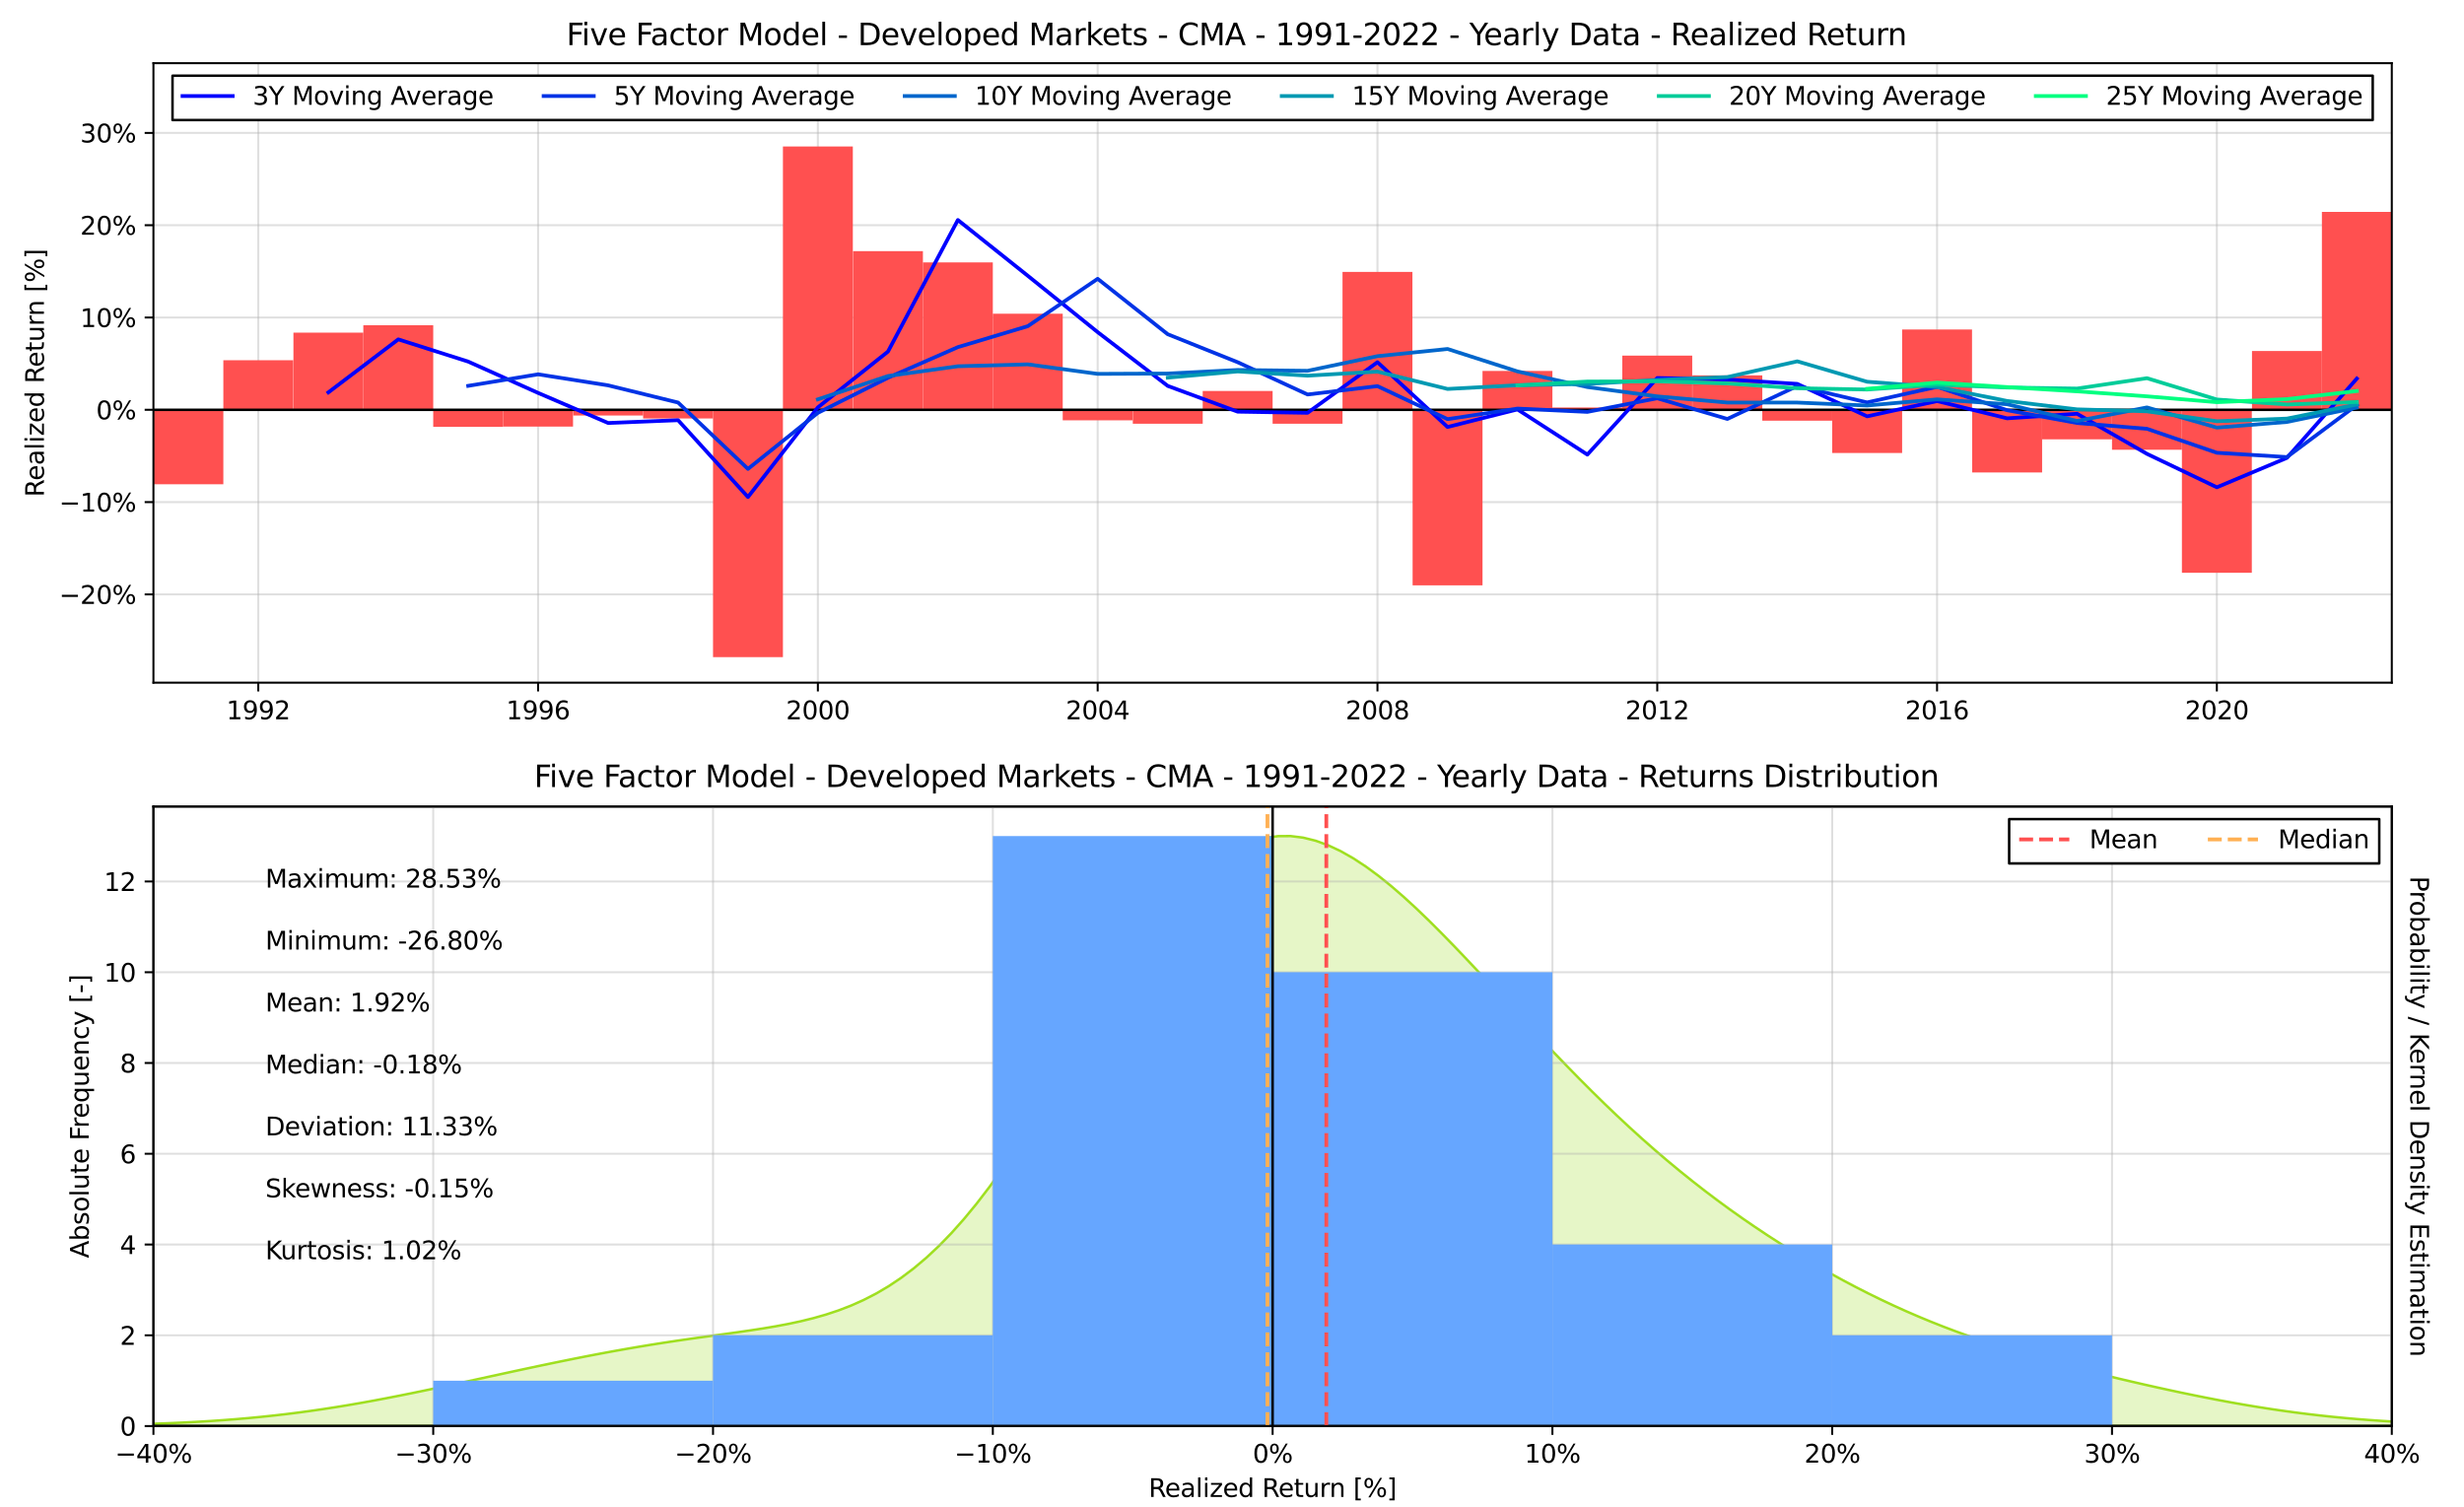 <?xml version="1.0" encoding="utf-8" standalone="no"?>
<!DOCTYPE svg PUBLIC "-//W3C//DTD SVG 1.1//EN"
  "http://www.w3.org/Graphics/SVG/1.1/DTD/svg11.dtd">
<svg xmlns:xlink="http://www.w3.org/1999/xlink" width="982.8pt" height="601.2pt" viewBox="0 0 982.8 601.2" xmlns="http://www.w3.org/2000/svg" version="1.1">
 <defs>
  <style type="text/css">*{stroke-linejoin: round; stroke-linecap: butt}</style>
 </defs>
 <g id="figure_1">
  <g id="patch_1">
   <path d="M 0 601.2 
L 982.8 601.2 
L 982.8 0 
L 0 0 
z
" style="fill: #ffffff"/>
  </g>
  <g id="axes_1">
   <g id="patch_2">
    <path d="M 61.2 272.291 
L 954 272.291 
L 954 25.2 
L 61.2 25.2 
z
" style="fill: #ffffff"/>
   </g>
   <g id="matplotlib.axis_1">
    <g id="xtick_1">
     <g id="line2d_1">
      <path d="M 103.021 272.291 
L 103.021 25.2 
" clip-path="url(#p82b054f671)" style="fill: none; stroke: #b0b0b0; stroke-opacity: 0.4; stroke-width: 0.8; stroke-linecap: square"/>
     </g>
     <g id="line2d_2">
      <defs>
       <path id="m5839d3ac92" d="M 0 0 
L 0 3.5 
" style="stroke: #000000; stroke-width: 0.8"/>
      </defs>
      <g>
       <use xlink:href="#m5839d3ac92" x="103.021" y="272.291" style="stroke: #000000; stroke-width: 0.8"/>
      </g>
     </g>
     <g id="text_1">
      <!-- 1992 -->
      <g transform="translate(90.296 286.889) scale(0.1 -0.1)">
       <defs>
        <path id="DejaVuSans-31" d="M 794 531 
L 1825 531 
L 1825 4091 
L 703 3866 
L 703 4441 
L 1819 4666 
L 2450 4666 
L 2450 531 
L 3481 531 
L 3481 0 
L 794 0 
L 794 531 
z
" transform="scale(0.016)"/>
        <path id="DejaVuSans-39" d="M 703 97 
L 703 672 
Q 941 559 1184 500 
Q 1428 441 1663 441 
Q 2288 441 2617 861 
Q 2947 1281 2994 2138 
Q 2813 1869 2534 1725 
Q 2256 1581 1919 1581 
Q 1219 1581 811 2004 
Q 403 2428 403 3163 
Q 403 3881 828 4315 
Q 1253 4750 1959 4750 
Q 2769 4750 3195 4129 
Q 3622 3509 3622 2328 
Q 3622 1225 3098 567 
Q 2575 -91 1691 -91 
Q 1453 -91 1209 -44 
Q 966 3 703 97 
z
M 1959 2075 
Q 2384 2075 2632 2365 
Q 2881 2656 2881 3163 
Q 2881 3666 2632 3958 
Q 2384 4250 1959 4250 
Q 1534 4250 1286 3958 
Q 1038 3666 1038 3163 
Q 1038 2656 1286 2365 
Q 1534 2075 1959 2075 
z
" transform="scale(0.016)"/>
        <path id="DejaVuSans-32" d="M 1228 531 
L 3431 531 
L 3431 0 
L 469 0 
L 469 531 
Q 828 903 1448 1529 
Q 2069 2156 2228 2338 
Q 2531 2678 2651 2914 
Q 2772 3150 2772 3378 
Q 2772 3750 2511 3984 
Q 2250 4219 1831 4219 
Q 1534 4219 1204 4116 
Q 875 4013 500 3803 
L 500 4441 
Q 881 4594 1212 4672 
Q 1544 4750 1819 4750 
Q 2544 4750 2975 4387 
Q 3406 4025 3406 3419 
Q 3406 3131 3298 2873 
Q 3191 2616 2906 2266 
Q 2828 2175 2409 1742 
Q 1991 1309 1228 531 
z
" transform="scale(0.016)"/>
       </defs>
       <use xlink:href="#DejaVuSans-31"/>
       <use xlink:href="#DejaVuSans-39" x="63.623"/>
       <use xlink:href="#DejaVuSans-39" x="127.246"/>
       <use xlink:href="#DejaVuSans-32" x="190.869"/>
      </g>
     </g>
    </g>
    <g id="xtick_2">
     <g id="line2d_3">
      <path d="M 214.621 272.291 
L 214.621 25.2 
" clip-path="url(#p82b054f671)" style="fill: none; stroke: #b0b0b0; stroke-opacity: 0.4; stroke-width: 0.8; stroke-linecap: square"/>
     </g>
     <g id="line2d_4">
      <g>
       <use xlink:href="#m5839d3ac92" x="214.621" y="272.291" style="stroke: #000000; stroke-width: 0.8"/>
      </g>
     </g>
     <g id="text_2">
      <!-- 1996 -->
      <g transform="translate(201.896 286.889) scale(0.1 -0.1)">
       <defs>
        <path id="DejaVuSans-36" d="M 2113 2584 
Q 1688 2584 1439 2293 
Q 1191 2003 1191 1497 
Q 1191 994 1439 701 
Q 1688 409 2113 409 
Q 2538 409 2786 701 
Q 3034 994 3034 1497 
Q 3034 2003 2786 2293 
Q 2538 2584 2113 2584 
z
M 3366 4563 
L 3366 3988 
Q 3128 4100 2886 4159 
Q 2644 4219 2406 4219 
Q 1781 4219 1451 3797 
Q 1122 3375 1075 2522 
Q 1259 2794 1537 2939 
Q 1816 3084 2150 3084 
Q 2853 3084 3261 2657 
Q 3669 2231 3669 1497 
Q 3669 778 3244 343 
Q 2819 -91 2113 -91 
Q 1303 -91 875 529 
Q 447 1150 447 2328 
Q 447 3434 972 4092 
Q 1497 4750 2381 4750 
Q 2619 4750 2861 4703 
Q 3103 4656 3366 4563 
z
" transform="scale(0.016)"/>
       </defs>
       <use xlink:href="#DejaVuSans-31"/>
       <use xlink:href="#DejaVuSans-39" x="63.623"/>
       <use xlink:href="#DejaVuSans-39" x="127.246"/>
       <use xlink:href="#DejaVuSans-36" x="190.869"/>
      </g>
     </g>
    </g>
    <g id="xtick_3">
     <g id="line2d_5">
      <path d="M 326.221 272.291 
L 326.221 25.2 
" clip-path="url(#p82b054f671)" style="fill: none; stroke: #b0b0b0; stroke-opacity: 0.4; stroke-width: 0.8; stroke-linecap: square"/>
     </g>
     <g id="line2d_6">
      <g>
       <use xlink:href="#m5839d3ac92" x="326.221" y="272.291" style="stroke: #000000; stroke-width: 0.8"/>
      </g>
     </g>
     <g id="text_3">
      <!-- 2000 -->
      <g transform="translate(313.496 286.889) scale(0.1 -0.1)">
       <defs>
        <path id="DejaVuSans-30" d="M 2034 4250 
Q 1547 4250 1301 3770 
Q 1056 3291 1056 2328 
Q 1056 1369 1301 889 
Q 1547 409 2034 409 
Q 2525 409 2770 889 
Q 3016 1369 3016 2328 
Q 3016 3291 2770 3770 
Q 2525 4250 2034 4250 
z
M 2034 4750 
Q 2819 4750 3233 4129 
Q 3647 3509 3647 2328 
Q 3647 1150 3233 529 
Q 2819 -91 2034 -91 
Q 1250 -91 836 529 
Q 422 1150 422 2328 
Q 422 3509 836 4129 
Q 1250 4750 2034 4750 
z
" transform="scale(0.016)"/>
       </defs>
       <use xlink:href="#DejaVuSans-32"/>
       <use xlink:href="#DejaVuSans-30" x="63.623"/>
       <use xlink:href="#DejaVuSans-30" x="127.246"/>
       <use xlink:href="#DejaVuSans-30" x="190.869"/>
      </g>
     </g>
    </g>
    <g id="xtick_4">
     <g id="line2d_7">
      <path d="M 437.821 272.291 
L 437.821 25.2 
" clip-path="url(#p82b054f671)" style="fill: none; stroke: #b0b0b0; stroke-opacity: 0.4; stroke-width: 0.8; stroke-linecap: square"/>
     </g>
     <g id="line2d_8">
      <g>
       <use xlink:href="#m5839d3ac92" x="437.821" y="272.291" style="stroke: #000000; stroke-width: 0.8"/>
      </g>
     </g>
     <g id="text_4">
      <!-- 2004 -->
      <g transform="translate(425.096 286.889) scale(0.1 -0.1)">
       <defs>
        <path id="DejaVuSans-34" d="M 2419 4116 
L 825 1625 
L 2419 1625 
L 2419 4116 
z
M 2253 4666 
L 3047 4666 
L 3047 1625 
L 3713 1625 
L 3713 1100 
L 3047 1100 
L 3047 0 
L 2419 0 
L 2419 1100 
L 313 1100 
L 313 1709 
L 2253 4666 
z
" transform="scale(0.016)"/>
       </defs>
       <use xlink:href="#DejaVuSans-32"/>
       <use xlink:href="#DejaVuSans-30" x="63.623"/>
       <use xlink:href="#DejaVuSans-30" x="127.246"/>
       <use xlink:href="#DejaVuSans-34" x="190.869"/>
      </g>
     </g>
    </g>
    <g id="xtick_5">
     <g id="line2d_9">
      <path d="M 549.421 272.291 
L 549.421 25.2 
" clip-path="url(#p82b054f671)" style="fill: none; stroke: #b0b0b0; stroke-opacity: 0.4; stroke-width: 0.8; stroke-linecap: square"/>
     </g>
     <g id="line2d_10">
      <g>
       <use xlink:href="#m5839d3ac92" x="549.421" y="272.291" style="stroke: #000000; stroke-width: 0.8"/>
      </g>
     </g>
     <g id="text_5">
      <!-- 2008 -->
      <g transform="translate(536.696 286.889) scale(0.1 -0.1)">
       <defs>
        <path id="DejaVuSans-38" d="M 2034 2216 
Q 1584 2216 1326 1975 
Q 1069 1734 1069 1313 
Q 1069 891 1326 650 
Q 1584 409 2034 409 
Q 2484 409 2743 651 
Q 3003 894 3003 1313 
Q 3003 1734 2745 1975 
Q 2488 2216 2034 2216 
z
M 1403 2484 
Q 997 2584 770 2862 
Q 544 3141 544 3541 
Q 544 4100 942 4425 
Q 1341 4750 2034 4750 
Q 2731 4750 3128 4425 
Q 3525 4100 3525 3541 
Q 3525 3141 3298 2862 
Q 3072 2584 2669 2484 
Q 3125 2378 3379 2068 
Q 3634 1759 3634 1313 
Q 3634 634 3220 271 
Q 2806 -91 2034 -91 
Q 1263 -91 848 271 
Q 434 634 434 1313 
Q 434 1759 690 2068 
Q 947 2378 1403 2484 
z
M 1172 3481 
Q 1172 3119 1398 2916 
Q 1625 2713 2034 2713 
Q 2441 2713 2670 2916 
Q 2900 3119 2900 3481 
Q 2900 3844 2670 4047 
Q 2441 4250 2034 4250 
Q 1625 4250 1398 4047 
Q 1172 3844 1172 3481 
z
" transform="scale(0.016)"/>
       </defs>
       <use xlink:href="#DejaVuSans-32"/>
       <use xlink:href="#DejaVuSans-30" x="63.623"/>
       <use xlink:href="#DejaVuSans-30" x="127.246"/>
       <use xlink:href="#DejaVuSans-38" x="190.869"/>
      </g>
     </g>
    </g>
    <g id="xtick_6">
     <g id="line2d_11">
      <path d="M 661.021 272.291 
L 661.021 25.2 
" clip-path="url(#p82b054f671)" style="fill: none; stroke: #b0b0b0; stroke-opacity: 0.4; stroke-width: 0.8; stroke-linecap: square"/>
     </g>
     <g id="line2d_12">
      <g>
       <use xlink:href="#m5839d3ac92" x="661.021" y="272.291" style="stroke: #000000; stroke-width: 0.8"/>
      </g>
     </g>
     <g id="text_6">
      <!-- 2012 -->
      <g transform="translate(648.296 286.889) scale(0.1 -0.1)">
       <use xlink:href="#DejaVuSans-32"/>
       <use xlink:href="#DejaVuSans-30" x="63.623"/>
       <use xlink:href="#DejaVuSans-31" x="127.246"/>
       <use xlink:href="#DejaVuSans-32" x="190.869"/>
      </g>
     </g>
    </g>
    <g id="xtick_7">
     <g id="line2d_13">
      <path d="M 772.621 272.291 
L 772.621 25.2 
" clip-path="url(#p82b054f671)" style="fill: none; stroke: #b0b0b0; stroke-opacity: 0.4; stroke-width: 0.8; stroke-linecap: square"/>
     </g>
     <g id="line2d_14">
      <g>
       <use xlink:href="#m5839d3ac92" x="772.621" y="272.291" style="stroke: #000000; stroke-width: 0.8"/>
      </g>
     </g>
     <g id="text_7">
      <!-- 2016 -->
      <g transform="translate(759.896 286.889) scale(0.1 -0.1)">
       <use xlink:href="#DejaVuSans-32"/>
       <use xlink:href="#DejaVuSans-30" x="63.623"/>
       <use xlink:href="#DejaVuSans-31" x="127.246"/>
       <use xlink:href="#DejaVuSans-36" x="190.869"/>
      </g>
     </g>
    </g>
    <g id="xtick_8">
     <g id="line2d_15">
      <path d="M 884.221 272.291 
L 884.221 25.2 
" clip-path="url(#p82b054f671)" style="fill: none; stroke: #b0b0b0; stroke-opacity: 0.4; stroke-width: 0.8; stroke-linecap: square"/>
     </g>
     <g id="line2d_16">
      <g>
       <use xlink:href="#m5839d3ac92" x="884.221" y="272.291" style="stroke: #000000; stroke-width: 0.8"/>
      </g>
     </g>
     <g id="text_8">
      <!-- 2020 -->
      <g transform="translate(871.496 286.889) scale(0.1 -0.1)">
       <use xlink:href="#DejaVuSans-32"/>
       <use xlink:href="#DejaVuSans-30" x="63.623"/>
       <use xlink:href="#DejaVuSans-32" x="127.246"/>
       <use xlink:href="#DejaVuSans-30" x="190.869"/>
      </g>
     </g>
    </g>
   </g>
   <g id="matplotlib.axis_2">
    <g id="ytick_1">
     <g id="line2d_17">
      <path d="M 61.2 237.075 
L 954 237.075 
" clip-path="url(#p82b054f671)" style="fill: none; stroke: #b0b0b0; stroke-opacity: 0.4; stroke-width: 0.8; stroke-linecap: square"/>
     </g>
     <g id="line2d_18">
      <defs>
       <path id="m537e8e6ef0" d="M 0 0 
L -3.5 0 
" style="stroke: #000000; stroke-width: 0.8"/>
      </defs>
      <g>
       <use xlink:href="#m537e8e6ef0" x="61.2" y="237.075" style="stroke: #000000; stroke-width: 0.8"/>
      </g>
     </g>
     <g id="text_9">
      <!-- −20% -->
      <g transform="translate(23.594 240.874) scale(0.1 -0.1)">
       <defs>
        <path id="DejaVuSans-2212" d="M 678 2272 
L 4684 2272 
L 4684 1741 
L 678 1741 
L 678 2272 
z
" transform="scale(0.016)"/>
        <path id="DejaVuSans-25" d="M 4653 2053 
Q 4381 2053 4226 1822 
Q 4072 1591 4072 1178 
Q 4072 772 4226 539 
Q 4381 306 4653 306 
Q 4919 306 5073 539 
Q 5228 772 5228 1178 
Q 5228 1588 5073 1820 
Q 4919 2053 4653 2053 
z
M 4653 2450 
Q 5147 2450 5437 2106 
Q 5728 1763 5728 1178 
Q 5728 594 5436 251 
Q 5144 -91 4653 -91 
Q 4153 -91 3862 251 
Q 3572 594 3572 1178 
Q 3572 1766 3864 2108 
Q 4156 2450 4653 2450 
z
M 1428 4353 
Q 1159 4353 1004 4120 
Q 850 3888 850 3481 
Q 850 3069 1003 2837 
Q 1156 2606 1428 2606 
Q 1700 2606 1854 2837 
Q 2009 3069 2009 3481 
Q 2009 3884 1853 4118 
Q 1697 4353 1428 4353 
z
M 4250 4750 
L 4750 4750 
L 1831 -91 
L 1331 -91 
L 4250 4750 
z
M 1428 4750 
Q 1922 4750 2215 4408 
Q 2509 4066 2509 3481 
Q 2509 2891 2217 2550 
Q 1925 2209 1428 2209 
Q 931 2209 642 2551 
Q 353 2894 353 3481 
Q 353 4063 643 4406 
Q 934 4750 1428 4750 
z
" transform="scale(0.016)"/>
       </defs>
       <use xlink:href="#DejaVuSans-2212"/>
       <use xlink:href="#DejaVuSans-32" x="83.789"/>
       <use xlink:href="#DejaVuSans-30" x="147.412"/>
       <use xlink:href="#DejaVuSans-25" x="211.035"/>
      </g>
     </g>
    </g>
    <g id="ytick_2">
     <g id="line2d_19">
      <path d="M 61.2 200.263 
L 954 200.263 
" clip-path="url(#p82b054f671)" style="fill: none; stroke: #b0b0b0; stroke-opacity: 0.4; stroke-width: 0.8; stroke-linecap: square"/>
     </g>
     <g id="line2d_20">
      <g>
       <use xlink:href="#m537e8e6ef0" x="61.2" y="200.263" style="stroke: #000000; stroke-width: 0.8"/>
      </g>
     </g>
     <g id="text_10">
      <!-- −10% -->
      <g transform="translate(23.594 204.062) scale(0.1 -0.1)">
       <use xlink:href="#DejaVuSans-2212"/>
       <use xlink:href="#DejaVuSans-31" x="83.789"/>
       <use xlink:href="#DejaVuSans-30" x="147.412"/>
       <use xlink:href="#DejaVuSans-25" x="211.035"/>
      </g>
     </g>
    </g>
    <g id="ytick_3">
     <g id="line2d_21">
      <path d="M 61.2 163.451 
L 954 163.451 
" clip-path="url(#p82b054f671)" style="fill: none; stroke: #b0b0b0; stroke-opacity: 0.4; stroke-width: 0.8; stroke-linecap: square"/>
     </g>
     <g id="line2d_22">
      <g>
       <use xlink:href="#m537e8e6ef0" x="61.2" y="163.451" style="stroke: #000000; stroke-width: 0.8"/>
      </g>
     </g>
     <g id="text_11">
      <!-- 0% -->
      <g transform="translate(38.336 167.25) scale(0.1 -0.1)">
       <use xlink:href="#DejaVuSans-30"/>
       <use xlink:href="#DejaVuSans-25" x="63.623"/>
      </g>
     </g>
    </g>
    <g id="ytick_4">
     <g id="line2d_23">
      <path d="M 61.2 126.639 
L 954 126.639 
" clip-path="url(#p82b054f671)" style="fill: none; stroke: #b0b0b0; stroke-opacity: 0.4; stroke-width: 0.8; stroke-linecap: square"/>
     </g>
     <g id="line2d_24">
      <g>
       <use xlink:href="#m537e8e6ef0" x="61.2" y="126.639" style="stroke: #000000; stroke-width: 0.8"/>
      </g>
     </g>
     <g id="text_12">
      <!-- 10% -->
      <g transform="translate(31.973 130.438) scale(0.1 -0.1)">
       <use xlink:href="#DejaVuSans-31"/>
       <use xlink:href="#DejaVuSans-30" x="63.623"/>
       <use xlink:href="#DejaVuSans-25" x="127.246"/>
      </g>
     </g>
    </g>
    <g id="ytick_5">
     <g id="line2d_25">
      <path d="M 61.2 89.826 
L 954 89.826 
" clip-path="url(#p82b054f671)" style="fill: none; stroke: #b0b0b0; stroke-opacity: 0.4; stroke-width: 0.8; stroke-linecap: square"/>
     </g>
     <g id="line2d_26">
      <g>
       <use xlink:href="#m537e8e6ef0" x="61.2" y="89.826" style="stroke: #000000; stroke-width: 0.8"/>
      </g>
     </g>
     <g id="text_13">
      <!-- 20% -->
      <g transform="translate(31.973 93.626) scale(0.1 -0.1)">
       <use xlink:href="#DejaVuSans-32"/>
       <use xlink:href="#DejaVuSans-30" x="63.623"/>
       <use xlink:href="#DejaVuSans-25" x="127.246"/>
      </g>
     </g>
    </g>
    <g id="ytick_6">
     <g id="line2d_27">
      <path d="M 61.2 53.014 
L 954 53.014 
" clip-path="url(#p82b054f671)" style="fill: none; stroke: #b0b0b0; stroke-opacity: 0.4; stroke-width: 0.8; stroke-linecap: square"/>
     </g>
     <g id="line2d_28">
      <g>
       <use xlink:href="#m537e8e6ef0" x="61.2" y="53.014" style="stroke: #000000; stroke-width: 0.8"/>
      </g>
     </g>
     <g id="text_14">
      <!-- 30% -->
      <g transform="translate(31.973 56.814) scale(0.1 -0.1)">
       <defs>
        <path id="DejaVuSans-33" d="M 2597 2516 
Q 3050 2419 3304 2112 
Q 3559 1806 3559 1356 
Q 3559 666 3084 287 
Q 2609 -91 1734 -91 
Q 1441 -91 1130 -33 
Q 819 25 488 141 
L 488 750 
Q 750 597 1062 519 
Q 1375 441 1716 441 
Q 2309 441 2620 675 
Q 2931 909 2931 1356 
Q 2931 1769 2642 2001 
Q 2353 2234 1838 2234 
L 1294 2234 
L 1294 2753 
L 1863 2753 
Q 2328 2753 2575 2939 
Q 2822 3125 2822 3475 
Q 2822 3834 2567 4026 
Q 2313 4219 1838 4219 
Q 1578 4219 1281 4162 
Q 984 4106 628 3988 
L 628 4550 
Q 988 4650 1302 4700 
Q 1616 4750 1894 4750 
Q 2613 4750 3031 4423 
Q 3450 4097 3450 3541 
Q 3450 3153 3228 2886 
Q 3006 2619 2597 2516 
z
" transform="scale(0.016)"/>
       </defs>
       <use xlink:href="#DejaVuSans-33"/>
       <use xlink:href="#DejaVuSans-30" x="63.623"/>
       <use xlink:href="#DejaVuSans-25" x="127.246"/>
      </g>
     </g>
    </g>
    <g id="text_15">
     <!-- Realized Return [%] -->
     <g transform="translate(17.514 198.21) rotate(-90) scale(0.1 -0.1)">
      <defs>
       <path id="DejaVuSans-52" d="M 2841 2188 
Q 3044 2119 3236 1894 
Q 3428 1669 3622 1275 
L 4263 0 
L 3584 0 
L 2988 1197 
Q 2756 1666 2539 1819 
Q 2322 1972 1947 1972 
L 1259 1972 
L 1259 0 
L 628 0 
L 628 4666 
L 2053 4666 
Q 2853 4666 3247 4331 
Q 3641 3997 3641 3322 
Q 3641 2881 3436 2590 
Q 3231 2300 2841 2188 
z
M 1259 4147 
L 1259 2491 
L 2053 2491 
Q 2509 2491 2742 2702 
Q 2975 2913 2975 3322 
Q 2975 3731 2742 3939 
Q 2509 4147 2053 4147 
L 1259 4147 
z
" transform="scale(0.016)"/>
       <path id="DejaVuSans-65" d="M 3597 1894 
L 3597 1613 
L 953 1613 
Q 991 1019 1311 708 
Q 1631 397 2203 397 
Q 2534 397 2845 478 
Q 3156 559 3463 722 
L 3463 178 
Q 3153 47 2828 -22 
Q 2503 -91 2169 -91 
Q 1331 -91 842 396 
Q 353 884 353 1716 
Q 353 2575 817 3079 
Q 1281 3584 2069 3584 
Q 2775 3584 3186 3129 
Q 3597 2675 3597 1894 
z
M 3022 2063 
Q 3016 2534 2758 2815 
Q 2500 3097 2075 3097 
Q 1594 3097 1305 2825 
Q 1016 2553 972 2059 
L 3022 2063 
z
" transform="scale(0.016)"/>
       <path id="DejaVuSans-61" d="M 2194 1759 
Q 1497 1759 1228 1600 
Q 959 1441 959 1056 
Q 959 750 1161 570 
Q 1363 391 1709 391 
Q 2188 391 2477 730 
Q 2766 1069 2766 1631 
L 2766 1759 
L 2194 1759 
z
M 3341 1997 
L 3341 0 
L 2766 0 
L 2766 531 
Q 2569 213 2275 61 
Q 1981 -91 1556 -91 
Q 1019 -91 701 211 
Q 384 513 384 1019 
Q 384 1609 779 1909 
Q 1175 2209 1959 2209 
L 2766 2209 
L 2766 2266 
Q 2766 2663 2505 2880 
Q 2244 3097 1772 3097 
Q 1472 3097 1187 3025 
Q 903 2953 641 2809 
L 641 3341 
Q 956 3463 1253 3523 
Q 1550 3584 1831 3584 
Q 2591 3584 2966 3190 
Q 3341 2797 3341 1997 
z
" transform="scale(0.016)"/>
       <path id="DejaVuSans-6c" d="M 603 4863 
L 1178 4863 
L 1178 0 
L 603 0 
L 603 4863 
z
" transform="scale(0.016)"/>
       <path id="DejaVuSans-69" d="M 603 3500 
L 1178 3500 
L 1178 0 
L 603 0 
L 603 3500 
z
M 603 4863 
L 1178 4863 
L 1178 4134 
L 603 4134 
L 603 4863 
z
" transform="scale(0.016)"/>
       <path id="DejaVuSans-7a" d="M 353 3500 
L 3084 3500 
L 3084 2975 
L 922 459 
L 3084 459 
L 3084 0 
L 275 0 
L 275 525 
L 2438 3041 
L 353 3041 
L 353 3500 
z
" transform="scale(0.016)"/>
       <path id="DejaVuSans-64" d="M 2906 2969 
L 2906 4863 
L 3481 4863 
L 3481 0 
L 2906 0 
L 2906 525 
Q 2725 213 2448 61 
Q 2172 -91 1784 -91 
Q 1150 -91 751 415 
Q 353 922 353 1747 
Q 353 2572 751 3078 
Q 1150 3584 1784 3584 
Q 2172 3584 2448 3432 
Q 2725 3281 2906 2969 
z
M 947 1747 
Q 947 1113 1208 752 
Q 1469 391 1925 391 
Q 2381 391 2643 752 
Q 2906 1113 2906 1747 
Q 2906 2381 2643 2742 
Q 2381 3103 1925 3103 
Q 1469 3103 1208 2742 
Q 947 2381 947 1747 
z
" transform="scale(0.016)"/>
       <path id="DejaVuSans-20" transform="scale(0.016)"/>
       <path id="DejaVuSans-74" d="M 1172 4494 
L 1172 3500 
L 2356 3500 
L 2356 3053 
L 1172 3053 
L 1172 1153 
Q 1172 725 1289 603 
Q 1406 481 1766 481 
L 2356 481 
L 2356 0 
L 1766 0 
Q 1100 0 847 248 
Q 594 497 594 1153 
L 594 3053 
L 172 3053 
L 172 3500 
L 594 3500 
L 594 4494 
L 1172 4494 
z
" transform="scale(0.016)"/>
       <path id="DejaVuSans-75" d="M 544 1381 
L 544 3500 
L 1119 3500 
L 1119 1403 
Q 1119 906 1312 657 
Q 1506 409 1894 409 
Q 2359 409 2629 706 
Q 2900 1003 2900 1516 
L 2900 3500 
L 3475 3500 
L 3475 0 
L 2900 0 
L 2900 538 
Q 2691 219 2414 64 
Q 2138 -91 1772 -91 
Q 1169 -91 856 284 
Q 544 659 544 1381 
z
M 1991 3584 
L 1991 3584 
z
" transform="scale(0.016)"/>
       <path id="DejaVuSans-72" d="M 2631 2963 
Q 2534 3019 2420 3045 
Q 2306 3072 2169 3072 
Q 1681 3072 1420 2755 
Q 1159 2438 1159 1844 
L 1159 0 
L 581 0 
L 581 3500 
L 1159 3500 
L 1159 2956 
Q 1341 3275 1631 3429 
Q 1922 3584 2338 3584 
Q 2397 3584 2469 3576 
Q 2541 3569 2628 3553 
L 2631 2963 
z
" transform="scale(0.016)"/>
       <path id="DejaVuSans-6e" d="M 3513 2113 
L 3513 0 
L 2938 0 
L 2938 2094 
Q 2938 2591 2744 2837 
Q 2550 3084 2163 3084 
Q 1697 3084 1428 2787 
Q 1159 2491 1159 1978 
L 1159 0 
L 581 0 
L 581 3500 
L 1159 3500 
L 1159 2956 
Q 1366 3272 1645 3428 
Q 1925 3584 2291 3584 
Q 2894 3584 3203 3211 
Q 3513 2838 3513 2113 
z
" transform="scale(0.016)"/>
       <path id="DejaVuSans-5b" d="M 550 4863 
L 1875 4863 
L 1875 4416 
L 1125 4416 
L 1125 -397 
L 1875 -397 
L 1875 -844 
L 550 -844 
L 550 4863 
z
" transform="scale(0.016)"/>
       <path id="DejaVuSans-5d" d="M 1947 4863 
L 1947 -844 
L 622 -844 
L 622 -397 
L 1369 -397 
L 1369 4416 
L 622 4416 
L 622 4863 
L 1947 4863 
z
" transform="scale(0.016)"/>
      </defs>
      <use xlink:href="#DejaVuSans-52"/>
      <use xlink:href="#DejaVuSans-65" x="64.982"/>
      <use xlink:href="#DejaVuSans-61" x="126.506"/>
      <use xlink:href="#DejaVuSans-6c" x="187.785"/>
      <use xlink:href="#DejaVuSans-69" x="215.568"/>
      <use xlink:href="#DejaVuSans-7a" x="243.352"/>
      <use xlink:href="#DejaVuSans-65" x="295.842"/>
      <use xlink:href="#DejaVuSans-64" x="357.365"/>
      <use xlink:href="#DejaVuSans-20" x="420.842"/>
      <use xlink:href="#DejaVuSans-52" x="452.629"/>
      <use xlink:href="#DejaVuSans-65" x="517.611"/>
      <use xlink:href="#DejaVuSans-74" x="579.135"/>
      <use xlink:href="#DejaVuSans-75" x="618.344"/>
      <use xlink:href="#DejaVuSans-72" x="681.723"/>
      <use xlink:href="#DejaVuSans-6e" x="721.086"/>
      <use xlink:href="#DejaVuSans-20" x="784.465"/>
      <use xlink:href="#DejaVuSans-5b" x="816.252"/>
      <use xlink:href="#DejaVuSans-25" x="855.266"/>
      <use xlink:href="#DejaVuSans-5d" x="950.285"/>
     </g>
    </g>
   </g>
   <g id="patch_3">
    <path d="M 61.2 163.451 
L 89.081 163.451 
L 89.081 193.158 
L 61.2 193.158 
z
" clip-path="url(#p82b054f671)" style="fill: #ff5050"/>
   </g>
   <g id="patch_4">
    <path d="M 89.081 163.451 
L 116.962 163.451 
L 116.962 143.683 
L 89.081 143.683 
z
" clip-path="url(#p82b054f671)" style="fill: #ff5050"/>
   </g>
   <g id="patch_5">
    <path d="M 117.038 163.451 
L 144.919 163.451 
L 144.919 132.676 
L 117.038 132.676 
z
" clip-path="url(#p82b054f671)" style="fill: #ff5050"/>
   </g>
   <g id="patch_6">
    <path d="M 144.919 163.451 
L 172.8 163.451 
L 172.8 129.731 
L 144.919 129.731 
z
" clip-path="url(#p82b054f671)" style="fill: #ff5050"/>
   </g>
   <g id="patch_7">
    <path d="M 172.8 163.451 
L 200.681 163.451 
L 200.681 170.261 
L 172.8 170.261 
z
" clip-path="url(#p82b054f671)" style="fill: #ff5050"/>
   </g>
   <g id="patch_8">
    <path d="M 200.681 163.451 
L 228.562 163.451 
L 228.562 170.15 
L 200.681 170.15 
z
" clip-path="url(#p82b054f671)" style="fill: #ff5050"/>
   </g>
   <g id="patch_9">
    <path d="M 228.638 163.451 
L 256.519 163.451 
L 256.519 165.733 
L 228.638 165.733 
z
" clip-path="url(#p82b054f671)" style="fill: #ff5050"/>
   </g>
   <g id="patch_10">
    <path d="M 256.519 163.451 
L 284.4 163.451 
L 284.4 166.911 
L 256.519 166.911 
z
" clip-path="url(#p82b054f671)" style="fill: #ff5050"/>
   </g>
   <g id="patch_11">
    <path d="M 284.4 163.451 
L 312.281 163.451 
L 312.281 262.107 
L 284.4 262.107 
z
" clip-path="url(#p82b054f671)" style="fill: #ff5050"/>
   </g>
   <g id="patch_12">
    <path d="M 312.281 163.451 
L 340.162 163.451 
L 340.162 58.426 
L 312.281 58.426 
z
" clip-path="url(#p82b054f671)" style="fill: #ff5050"/>
   </g>
   <g id="patch_13">
    <path d="M 340.238 163.451 
L 368.119 163.451 
L 368.119 100.171 
L 340.238 100.171 
z
" clip-path="url(#p82b054f671)" style="fill: #ff5050"/>
   </g>
   <g id="patch_14">
    <path d="M 368.119 163.451 
L 396 163.451 
L 396 104.662 
L 368.119 104.662 
z
" clip-path="url(#p82b054f671)" style="fill: #ff5050"/>
   </g>
   <g id="patch_15">
    <path d="M 396 163.451 
L 423.881 163.451 
L 423.881 125.129 
L 396 125.129 
z
" clip-path="url(#p82b054f671)" style="fill: #ff5050"/>
   </g>
   <g id="patch_16">
    <path d="M 423.881 163.451 
L 451.762 163.451 
L 451.762 167.647 
L 423.881 167.647 
z
" clip-path="url(#p82b054f671)" style="fill: #ff5050"/>
   </g>
   <g id="patch_17">
    <path d="M 451.838 163.451 
L 479.719 163.451 
L 479.719 169.009 
L 451.838 169.009 
z
" clip-path="url(#p82b054f671)" style="fill: #ff5050"/>
   </g>
   <g id="patch_18">
    <path d="M 479.719 163.451 
L 507.6 163.451 
L 507.6 155.941 
L 479.719 155.941 
z
" clip-path="url(#p82b054f671)" style="fill: #ff5050"/>
   </g>
   <g id="patch_19">
    <path d="M 507.6 163.451 
L 535.481 163.451 
L 535.481 169.009 
L 507.6 169.009 
z
" clip-path="url(#p82b054f671)" style="fill: #ff5050"/>
   </g>
   <g id="patch_20">
    <path d="M 535.481 163.451 
L 563.362 163.451 
L 563.362 108.453 
L 535.481 108.453 
z
" clip-path="url(#p82b054f671)" style="fill: #ff5050"/>
   </g>
   <g id="patch_21">
    <path d="M 563.438 163.451 
L 591.319 163.451 
L 591.319 233.467 
L 563.438 233.467 
z
" clip-path="url(#p82b054f671)" style="fill: #ff5050"/>
   </g>
   <g id="patch_22">
    <path d="M 591.319 163.451 
L 619.2 163.451 
L 619.2 147.953 
L 591.319 147.953 
z
" clip-path="url(#p82b054f671)" style="fill: #ff5050"/>
   </g>
   <g id="patch_23">
    <path d="M 619.2 163.451 
L 647.081 163.451 
L 647.081 162.53 
L 619.2 162.53 
z
" clip-path="url(#p82b054f671)" style="fill: #ff5050"/>
   </g>
   <g id="patch_24">
    <path d="M 647.081 163.451 
L 674.962 163.451 
L 674.962 141.842 
L 647.081 141.842 
z
" clip-path="url(#p82b054f671)" style="fill: #ff5050"/>
   </g>
   <g id="patch_25">
    <path d="M 675.038 163.451 
L 702.919 163.451 
L 702.919 149.72 
L 675.038 149.72 
z
" clip-path="url(#p82b054f671)" style="fill: #ff5050"/>
   </g>
   <g id="patch_26">
    <path d="M 702.919 163.451 
L 730.8 163.451 
L 730.8 167.794 
L 702.919 167.794 
z
" clip-path="url(#p82b054f671)" style="fill: #ff5050"/>
   </g>
   <g id="patch_27">
    <path d="M 730.8 163.451 
L 758.681 163.451 
L 758.681 180.679 
L 730.8 180.679 
z
" clip-path="url(#p82b054f671)" style="fill: #ff5050"/>
   </g>
   <g id="patch_28">
    <path d="M 758.681 163.451 
L 786.562 163.451 
L 786.562 131.424 
L 758.681 131.424 
z
" clip-path="url(#p82b054f671)" style="fill: #ff5050"/>
   </g>
   <g id="patch_29">
    <path d="M 786.638 163.451 
L 814.519 163.451 
L 814.519 188.446 
L 786.638 188.446 
z
" clip-path="url(#p82b054f671)" style="fill: #ff5050"/>
   </g>
   <g id="patch_30">
    <path d="M 814.519 163.451 
L 842.4 163.451 
L 842.4 175.23 
L 814.519 175.23 
z
" clip-path="url(#p82b054f671)" style="fill: #ff5050"/>
   </g>
   <g id="patch_31">
    <path d="M 842.4 163.451 
L 870.281 163.451 
L 870.281 179.39 
L 842.4 179.39 
z
" clip-path="url(#p82b054f671)" style="fill: #ff5050"/>
   </g>
   <g id="patch_32">
    <path d="M 870.281 163.451 
L 898.162 163.451 
L 898.162 228.461 
L 870.281 228.461 
z
" clip-path="url(#p82b054f671)" style="fill: #ff5050"/>
   </g>
   <g id="patch_33">
    <path d="M 898.238 163.451 
L 926.119 163.451 
L 926.119 140.001 
L 898.238 140.001 
z
" clip-path="url(#p82b054f671)" style="fill: #ff5050"/>
   </g>
   <g id="patch_34">
    <path d="M 926.119 163.451 
L 954 163.451 
L 954 84.526 
L 926.119 84.526 
z
" clip-path="url(#p82b054f671)" style="fill: #ff5050"/>
   </g>
   <g id="line2d_29">
    <path d="M 61.2 163.451 
L 954 163.451 
" clip-path="url(#p82b054f671)" style="fill: none; stroke: #000000; stroke-linecap: square"/>
   </g>
   <g id="line2d_30">
    <path d="M 130.979 156.505 
L 158.86 135.363 
L 186.74 144.222 
L 214.621 156.714 
L 242.579 168.715 
L 270.46 167.598 
L 298.34 198.25 
L 326.221 162.481 
L 354.179 140.234 
L 382.06 87.753 
L 409.94 109.987 
L 437.821 132.479 
L 465.779 153.929 
L 493.66 164.199 
L 521.54 164.653 
L 549.421 144.468 
L 577.379 170.31 
L 605.26 163.291 
L 633.14 181.317 
L 661.021 150.775 
L 688.979 151.364 
L 716.86 153.119 
L 744.74 166.064 
L 772.621 159.966 
L 800.579 166.85 
L 828.46 165.033 
L 856.34 181.022 
L 884.221 194.36 
L 912.179 182.617 
L 940.06 150.996 
" clip-path="url(#p82b054f671)" style="fill: none; stroke: #0000ff; stroke-width: 1.5; stroke-linecap: square"/>
   </g>
   <g id="line2d_31">
    <path d="M 186.74 153.902 
L 214.621 149.3 
L 242.579 153.71 
L 270.46 160.557 
L 298.34 187.032 
L 326.221 164.665 
L 354.179 150.669 
L 382.06 138.455 
L 409.94 130.099 
L 437.821 111.207 
L 465.779 133.324 
L 493.66 144.478 
L 521.54 157.347 
L 549.421 154.012 
L 577.379 167.176 
L 605.26 162.965 
L 633.14 164.283 
L 661.021 158.849 
L 688.979 167.102 
L 716.86 153.968 
L 744.74 160.513 
L 772.621 154.292 
L 800.579 163.613 
L 828.46 168.715 
L 856.34 171.034 
L 884.221 180.59 
L 912.179 182.306 
L 940.06 161.522 
" clip-path="url(#p82b054f671)" style="fill: none; stroke: #0033e6; stroke-width: 1.5; stroke-linecap: square"/>
   </g>
   <g id="line2d_32">
    <path d="M 326.221 159.283 
L 354.179 149.985 
L 382.06 146.083 
L 409.94 145.328 
L 437.821 149.12 
L 465.779 148.994 
L 493.66 147.574 
L 521.54 147.901 
L 549.421 142.055 
L 577.379 139.191 
L 605.26 148.144 
L 633.14 154.38 
L 661.021 158.098 
L 688.979 160.557 
L 716.86 160.572 
L 744.74 161.739 
L 772.621 159.287 
L 800.579 161.231 
L 828.46 167.909 
L 856.34 162.501 
L 884.221 170.552 
L 912.179 168.299 
L 940.06 162.567 
" clip-path="url(#p82b054f671)" style="fill: none; stroke: #0066cc; stroke-width: 1.5; stroke-linecap: square"/>
   </g>
   <g id="line2d_33">
    <path d="M 465.779 150.63 
L 493.66 148.149 
L 521.54 149.837 
L 549.421 148.223 
L 577.379 155.138 
L 605.26 153.651 
L 633.14 153.143 
L 661.021 151.55 
L 688.979 150.404 
L 716.86 144.117 
L 744.74 152.267 
L 772.621 154.351 
L 800.579 159.936 
L 828.46 163.276 
L 856.34 164.059 
L 884.221 168.023 
L 912.179 166.96 
L 940.06 161.328 
" clip-path="url(#p82b054f671)" style="fill: none; stroke: #0099b2; stroke-width: 1.5; stroke-linecap: square"/>
   </g>
   <g id="line2d_34">
    <path d="M 605.26 153.714 
L 633.14 152.182 
L 661.021 152.09 
L 688.979 152.943 
L 716.86 154.846 
L 744.74 155.367 
L 772.621 153.43 
L 800.579 154.566 
L 828.46 154.982 
L 856.34 150.846 
L 884.221 159.348 
L 912.179 161.339 
L 940.06 160.333 
" clip-path="url(#p82b054f671)" style="fill: none; stroke: #00cc99; stroke-width: 1.5; stroke-linecap: square"/>
   </g>
   <g id="line2d_35">
    <path d="M 744.74 155.074 
L 772.621 152.604 
L 800.579 154.395 
L 828.46 156.097 
L 856.34 158.083 
L 884.221 160.411 
L 912.179 159.205 
L 940.06 155.957 
" clip-path="url(#p82b054f671)" style="fill: none; stroke: #00ff80; stroke-width: 1.5; stroke-linecap: square"/>
   </g>
   <g id="patch_35">
    <path d="M 61.2 272.291 
L 61.2 25.2 
" style="fill: none; stroke: #000000; stroke-width: 0.8; stroke-linejoin: miter; stroke-linecap: square"/>
   </g>
   <g id="patch_36">
    <path d="M 954 272.291 
L 954 25.2 
" style="fill: none; stroke: #000000; stroke-width: 0.8; stroke-linejoin: miter; stroke-linecap: square"/>
   </g>
   <g id="patch_37">
    <path d="M 61.2 272.291 
L 954 272.291 
" style="fill: none; stroke: #000000; stroke-width: 0.8; stroke-linejoin: miter; stroke-linecap: square"/>
   </g>
   <g id="patch_38">
    <path d="M 61.2 25.2 
L 954 25.2 
" style="fill: none; stroke: #000000; stroke-width: 0.8; stroke-linejoin: miter; stroke-linecap: square"/>
   </g>
   <g id="text_16">
    <!-- Five Factor Model - Developed Markets - CMA - 1991-2022 - Yearly Data - Realized Return -->
    <g transform="translate(225.926 18) scale(0.12 -0.12)">
     <defs>
      <path id="DejaVuSans-46" d="M 628 4666 
L 3309 4666 
L 3309 4134 
L 1259 4134 
L 1259 2759 
L 3109 2759 
L 3109 2228 
L 1259 2228 
L 1259 0 
L 628 0 
L 628 4666 
z
" transform="scale(0.016)"/>
      <path id="DejaVuSans-76" d="M 191 3500 
L 800 3500 
L 1894 563 
L 2988 3500 
L 3597 3500 
L 2284 0 
L 1503 0 
L 191 3500 
z
" transform="scale(0.016)"/>
      <path id="DejaVuSans-63" d="M 3122 3366 
L 3122 2828 
Q 2878 2963 2633 3030 
Q 2388 3097 2138 3097 
Q 1578 3097 1268 2742 
Q 959 2388 959 1747 
Q 959 1106 1268 751 
Q 1578 397 2138 397 
Q 2388 397 2633 464 
Q 2878 531 3122 666 
L 3122 134 
Q 2881 22 2623 -34 
Q 2366 -91 2075 -91 
Q 1284 -91 818 406 
Q 353 903 353 1747 
Q 353 2603 823 3093 
Q 1294 3584 2113 3584 
Q 2378 3584 2631 3529 
Q 2884 3475 3122 3366 
z
" transform="scale(0.016)"/>
      <path id="DejaVuSans-6f" d="M 1959 3097 
Q 1497 3097 1228 2736 
Q 959 2375 959 1747 
Q 959 1119 1226 758 
Q 1494 397 1959 397 
Q 2419 397 2687 759 
Q 2956 1122 2956 1747 
Q 2956 2369 2687 2733 
Q 2419 3097 1959 3097 
z
M 1959 3584 
Q 2709 3584 3137 3096 
Q 3566 2609 3566 1747 
Q 3566 888 3137 398 
Q 2709 -91 1959 -91 
Q 1206 -91 779 398 
Q 353 888 353 1747 
Q 353 2609 779 3096 
Q 1206 3584 1959 3584 
z
" transform="scale(0.016)"/>
      <path id="DejaVuSans-4d" d="M 628 4666 
L 1569 4666 
L 2759 1491 
L 3956 4666 
L 4897 4666 
L 4897 0 
L 4281 0 
L 4281 4097 
L 3078 897 
L 2444 897 
L 1241 4097 
L 1241 0 
L 628 0 
L 628 4666 
z
" transform="scale(0.016)"/>
      <path id="DejaVuSans-2d" d="M 313 2009 
L 1997 2009 
L 1997 1497 
L 313 1497 
L 313 2009 
z
" transform="scale(0.016)"/>
      <path id="DejaVuSans-44" d="M 1259 4147 
L 1259 519 
L 2022 519 
Q 2988 519 3436 956 
Q 3884 1394 3884 2338 
Q 3884 3275 3436 3711 
Q 2988 4147 2022 4147 
L 1259 4147 
z
M 628 4666 
L 1925 4666 
Q 3281 4666 3915 4102 
Q 4550 3538 4550 2338 
Q 4550 1131 3912 565 
Q 3275 0 1925 0 
L 628 0 
L 628 4666 
z
" transform="scale(0.016)"/>
      <path id="DejaVuSans-70" d="M 1159 525 
L 1159 -1331 
L 581 -1331 
L 581 3500 
L 1159 3500 
L 1159 2969 
Q 1341 3281 1617 3432 
Q 1894 3584 2278 3584 
Q 2916 3584 3314 3078 
Q 3713 2572 3713 1747 
Q 3713 922 3314 415 
Q 2916 -91 2278 -91 
Q 1894 -91 1617 61 
Q 1341 213 1159 525 
z
M 3116 1747 
Q 3116 2381 2855 2742 
Q 2594 3103 2138 3103 
Q 1681 3103 1420 2742 
Q 1159 2381 1159 1747 
Q 1159 1113 1420 752 
Q 1681 391 2138 391 
Q 2594 391 2855 752 
Q 3116 1113 3116 1747 
z
" transform="scale(0.016)"/>
      <path id="DejaVuSans-6b" d="M 581 4863 
L 1159 4863 
L 1159 1991 
L 2875 3500 
L 3609 3500 
L 1753 1863 
L 3688 0 
L 2938 0 
L 1159 1709 
L 1159 0 
L 581 0 
L 581 4863 
z
" transform="scale(0.016)"/>
      <path id="DejaVuSans-73" d="M 2834 3397 
L 2834 2853 
Q 2591 2978 2328 3040 
Q 2066 3103 1784 3103 
Q 1356 3103 1142 2972 
Q 928 2841 928 2578 
Q 928 2378 1081 2264 
Q 1234 2150 1697 2047 
L 1894 2003 
Q 2506 1872 2764 1633 
Q 3022 1394 3022 966 
Q 3022 478 2636 193 
Q 2250 -91 1575 -91 
Q 1294 -91 989 -36 
Q 684 19 347 128 
L 347 722 
Q 666 556 975 473 
Q 1284 391 1588 391 
Q 1994 391 2212 530 
Q 2431 669 2431 922 
Q 2431 1156 2273 1281 
Q 2116 1406 1581 1522 
L 1381 1569 
Q 847 1681 609 1914 
Q 372 2147 372 2553 
Q 372 3047 722 3315 
Q 1072 3584 1716 3584 
Q 2034 3584 2315 3537 
Q 2597 3491 2834 3397 
z
" transform="scale(0.016)"/>
      <path id="DejaVuSans-43" d="M 4122 4306 
L 4122 3641 
Q 3803 3938 3442 4084 
Q 3081 4231 2675 4231 
Q 1875 4231 1450 3742 
Q 1025 3253 1025 2328 
Q 1025 1406 1450 917 
Q 1875 428 2675 428 
Q 3081 428 3442 575 
Q 3803 722 4122 1019 
L 4122 359 
Q 3791 134 3420 21 
Q 3050 -91 2638 -91 
Q 1578 -91 968 557 
Q 359 1206 359 2328 
Q 359 3453 968 4101 
Q 1578 4750 2638 4750 
Q 3056 4750 3426 4639 
Q 3797 4528 4122 4306 
z
" transform="scale(0.016)"/>
      <path id="DejaVuSans-41" d="M 2188 4044 
L 1331 1722 
L 3047 1722 
L 2188 4044 
z
M 1831 4666 
L 2547 4666 
L 4325 0 
L 3669 0 
L 3244 1197 
L 1141 1197 
L 716 0 
L 50 0 
L 1831 4666 
z
" transform="scale(0.016)"/>
      <path id="DejaVuSans-59" d="M -13 4666 
L 666 4666 
L 1959 2747 
L 3244 4666 
L 3922 4666 
L 2272 2222 
L 2272 0 
L 1638 0 
L 1638 2222 
L -13 4666 
z
" transform="scale(0.016)"/>
      <path id="DejaVuSans-79" d="M 2059 -325 
Q 1816 -950 1584 -1140 
Q 1353 -1331 966 -1331 
L 506 -1331 
L 506 -850 
L 844 -850 
Q 1081 -850 1212 -737 
Q 1344 -625 1503 -206 
L 1606 56 
L 191 3500 
L 800 3500 
L 1894 763 
L 2988 3500 
L 3597 3500 
L 2059 -325 
z
" transform="scale(0.016)"/>
     </defs>
     <use xlink:href="#DejaVuSans-46"/>
     <use xlink:href="#DejaVuSans-69" x="50.27"/>
     <use xlink:href="#DejaVuSans-76" x="78.053"/>
     <use xlink:href="#DejaVuSans-65" x="137.232"/>
     <use xlink:href="#DejaVuSans-20" x="198.756"/>
     <use xlink:href="#DejaVuSans-46" x="230.543"/>
     <use xlink:href="#DejaVuSans-61" x="278.938"/>
     <use xlink:href="#DejaVuSans-63" x="340.217"/>
     <use xlink:href="#DejaVuSans-74" x="395.197"/>
     <use xlink:href="#DejaVuSans-6f" x="434.406"/>
     <use xlink:href="#DejaVuSans-72" x="495.588"/>
     <use xlink:href="#DejaVuSans-20" x="536.701"/>
     <use xlink:href="#DejaVuSans-4d" x="568.488"/>
     <use xlink:href="#DejaVuSans-6f" x="654.768"/>
     <use xlink:href="#DejaVuSans-64" x="715.949"/>
     <use xlink:href="#DejaVuSans-65" x="779.426"/>
     <use xlink:href="#DejaVuSans-6c" x="840.949"/>
     <use xlink:href="#DejaVuSans-20" x="868.732"/>
     <use xlink:href="#DejaVuSans-2d" x="900.52"/>
     <use xlink:href="#DejaVuSans-20" x="936.604"/>
     <use xlink:href="#DejaVuSans-44" x="968.391"/>
     <use xlink:href="#DejaVuSans-65" x="1045.393"/>
     <use xlink:href="#DejaVuSans-76" x="1106.916"/>
     <use xlink:href="#DejaVuSans-65" x="1166.096"/>
     <use xlink:href="#DejaVuSans-6c" x="1227.619"/>
     <use xlink:href="#DejaVuSans-6f" x="1255.402"/>
     <use xlink:href="#DejaVuSans-70" x="1316.584"/>
     <use xlink:href="#DejaVuSans-65" x="1380.061"/>
     <use xlink:href="#DejaVuSans-64" x="1441.584"/>
     <use xlink:href="#DejaVuSans-20" x="1505.061"/>
     <use xlink:href="#DejaVuSans-4d" x="1536.848"/>
     <use xlink:href="#DejaVuSans-61" x="1623.127"/>
     <use xlink:href="#DejaVuSans-72" x="1684.406"/>
     <use xlink:href="#DejaVuSans-6b" x="1725.52"/>
     <use xlink:href="#DejaVuSans-65" x="1779.805"/>
     <use xlink:href="#DejaVuSans-74" x="1841.328"/>
     <use xlink:href="#DejaVuSans-73" x="1880.537"/>
     <use xlink:href="#DejaVuSans-20" x="1932.637"/>
     <use xlink:href="#DejaVuSans-2d" x="1964.424"/>
     <use xlink:href="#DejaVuSans-20" x="2000.508"/>
     <use xlink:href="#DejaVuSans-43" x="2032.295"/>
     <use xlink:href="#DejaVuSans-4d" x="2102.119"/>
     <use xlink:href="#DejaVuSans-41" x="2188.398"/>
     <use xlink:href="#DejaVuSans-20" x="2256.807"/>
     <use xlink:href="#DejaVuSans-2d" x="2288.594"/>
     <use xlink:href="#DejaVuSans-20" x="2324.678"/>
     <use xlink:href="#DejaVuSans-31" x="2356.465"/>
     <use xlink:href="#DejaVuSans-39" x="2420.088"/>
     <use xlink:href="#DejaVuSans-39" x="2483.711"/>
     <use xlink:href="#DejaVuSans-31" x="2547.334"/>
     <use xlink:href="#DejaVuSans-2d" x="2610.957"/>
     <use xlink:href="#DejaVuSans-32" x="2647.041"/>
     <use xlink:href="#DejaVuSans-30" x="2710.664"/>
     <use xlink:href="#DejaVuSans-32" x="2774.287"/>
     <use xlink:href="#DejaVuSans-32" x="2837.91"/>
     <use xlink:href="#DejaVuSans-20" x="2901.533"/>
     <use xlink:href="#DejaVuSans-2d" x="2933.32"/>
     <use xlink:href="#DejaVuSans-20" x="2969.404"/>
     <use xlink:href="#DejaVuSans-59" x="3001.191"/>
     <use xlink:href="#DejaVuSans-65" x="3049.025"/>
     <use xlink:href="#DejaVuSans-61" x="3110.549"/>
     <use xlink:href="#DejaVuSans-72" x="3171.828"/>
     <use xlink:href="#DejaVuSans-6c" x="3212.941"/>
     <use xlink:href="#DejaVuSans-79" x="3240.725"/>
     <use xlink:href="#DejaVuSans-20" x="3299.904"/>
     <use xlink:href="#DejaVuSans-44" x="3331.691"/>
     <use xlink:href="#DejaVuSans-61" x="3408.693"/>
     <use xlink:href="#DejaVuSans-74" x="3469.973"/>
     <use xlink:href="#DejaVuSans-61" x="3509.182"/>
     <use xlink:href="#DejaVuSans-20" x="3570.461"/>
     <use xlink:href="#DejaVuSans-2d" x="3602.248"/>
     <use xlink:href="#DejaVuSans-20" x="3638.332"/>
     <use xlink:href="#DejaVuSans-52" x="3670.119"/>
     <use xlink:href="#DejaVuSans-65" x="3735.102"/>
     <use xlink:href="#DejaVuSans-61" x="3796.625"/>
     <use xlink:href="#DejaVuSans-6c" x="3857.904"/>
     <use xlink:href="#DejaVuSans-69" x="3885.688"/>
     <use xlink:href="#DejaVuSans-7a" x="3913.471"/>
     <use xlink:href="#DejaVuSans-65" x="3965.961"/>
     <use xlink:href="#DejaVuSans-64" x="4027.484"/>
     <use xlink:href="#DejaVuSans-20" x="4090.961"/>
     <use xlink:href="#DejaVuSans-52" x="4122.748"/>
     <use xlink:href="#DejaVuSans-65" x="4187.73"/>
     <use xlink:href="#DejaVuSans-74" x="4249.254"/>
     <use xlink:href="#DejaVuSans-75" x="4288.463"/>
     <use xlink:href="#DejaVuSans-72" x="4351.842"/>
     <use xlink:href="#DejaVuSans-6e" x="4391.205"/>
    </g>
   </g>
   <g id="legend_1">
    <g id="patch_39">
     <path d="M 68.809 47.878 
L 946.391 47.878 
L 946.391 30.2 
L 68.809 30.2 
z
" style="fill: #ffffff; stroke: #000000; stroke-linejoin: miter"/>
    </g>
    <g id="line2d_36">
     <path d="M 72.809 38.298 
L 82.809 38.298 
L 92.809 38.298 
" style="fill: none; stroke: #0000ff; stroke-width: 1.5; stroke-linecap: square"/>
    </g>
    <g id="text_17">
     <!-- 3Y Moving Average -->
     <g transform="translate(100.809 41.798) scale(0.1 -0.1)">
      <defs>
       <path id="DejaVuSans-67" d="M 2906 1791 
Q 2906 2416 2648 2759 
Q 2391 3103 1925 3103 
Q 1463 3103 1205 2759 
Q 947 2416 947 1791 
Q 947 1169 1205 825 
Q 1463 481 1925 481 
Q 2391 481 2648 825 
Q 2906 1169 2906 1791 
z
M 3481 434 
Q 3481 -459 3084 -895 
Q 2688 -1331 1869 -1331 
Q 1566 -1331 1297 -1286 
Q 1028 -1241 775 -1147 
L 775 -588 
Q 1028 -725 1275 -790 
Q 1522 -856 1778 -856 
Q 2344 -856 2625 -561 
Q 2906 -266 2906 331 
L 2906 616 
Q 2728 306 2450 153 
Q 2172 0 1784 0 
Q 1141 0 747 490 
Q 353 981 353 1791 
Q 353 2603 747 3093 
Q 1141 3584 1784 3584 
Q 2172 3584 2450 3431 
Q 2728 3278 2906 2969 
L 2906 3500 
L 3481 3500 
L 3481 434 
z
" transform="scale(0.016)"/>
      </defs>
      <use xlink:href="#DejaVuSans-33"/>
      <use xlink:href="#DejaVuSans-59" x="63.623"/>
      <use xlink:href="#DejaVuSans-20" x="124.707"/>
      <use xlink:href="#DejaVuSans-4d" x="156.494"/>
      <use xlink:href="#DejaVuSans-6f" x="242.773"/>
      <use xlink:href="#DejaVuSans-76" x="303.955"/>
      <use xlink:href="#DejaVuSans-69" x="363.135"/>
      <use xlink:href="#DejaVuSans-6e" x="390.918"/>
      <use xlink:href="#DejaVuSans-67" x="454.297"/>
      <use xlink:href="#DejaVuSans-20" x="517.773"/>
      <use xlink:href="#DejaVuSans-41" x="549.561"/>
      <use xlink:href="#DejaVuSans-76" x="612.094"/>
      <use xlink:href="#DejaVuSans-65" x="671.273"/>
      <use xlink:href="#DejaVuSans-72" x="732.797"/>
      <use xlink:href="#DejaVuSans-61" x="773.91"/>
      <use xlink:href="#DejaVuSans-67" x="835.189"/>
      <use xlink:href="#DejaVuSans-65" x="898.666"/>
     </g>
    </g>
    <g id="line2d_37">
     <path d="M 216.831 38.298 
L 226.831 38.298 
L 236.831 38.298 
" style="fill: none; stroke: #0033e6; stroke-width: 1.5; stroke-linecap: square"/>
    </g>
    <g id="text_18">
     <!-- 5Y Moving Average -->
     <g transform="translate(244.831 41.798) scale(0.1 -0.1)">
      <defs>
       <path id="DejaVuSans-35" d="M 691 4666 
L 3169 4666 
L 3169 4134 
L 1269 4134 
L 1269 2991 
Q 1406 3038 1543 3061 
Q 1681 3084 1819 3084 
Q 2600 3084 3056 2656 
Q 3513 2228 3513 1497 
Q 3513 744 3044 326 
Q 2575 -91 1722 -91 
Q 1428 -91 1123 -41 
Q 819 9 494 109 
L 494 744 
Q 775 591 1075 516 
Q 1375 441 1709 441 
Q 2250 441 2565 725 
Q 2881 1009 2881 1497 
Q 2881 1984 2565 2268 
Q 2250 2553 1709 2553 
Q 1456 2553 1204 2497 
Q 953 2441 691 2322 
L 691 4666 
z
" transform="scale(0.016)"/>
      </defs>
      <use xlink:href="#DejaVuSans-35"/>
      <use xlink:href="#DejaVuSans-59" x="63.623"/>
      <use xlink:href="#DejaVuSans-20" x="124.707"/>
      <use xlink:href="#DejaVuSans-4d" x="156.494"/>
      <use xlink:href="#DejaVuSans-6f" x="242.773"/>
      <use xlink:href="#DejaVuSans-76" x="303.955"/>
      <use xlink:href="#DejaVuSans-69" x="363.135"/>
      <use xlink:href="#DejaVuSans-6e" x="390.918"/>
      <use xlink:href="#DejaVuSans-67" x="454.297"/>
      <use xlink:href="#DejaVuSans-20" x="517.773"/>
      <use xlink:href="#DejaVuSans-41" x="549.561"/>
      <use xlink:href="#DejaVuSans-76" x="612.094"/>
      <use xlink:href="#DejaVuSans-65" x="671.273"/>
      <use xlink:href="#DejaVuSans-72" x="732.797"/>
      <use xlink:href="#DejaVuSans-61" x="773.91"/>
      <use xlink:href="#DejaVuSans-67" x="835.189"/>
      <use xlink:href="#DejaVuSans-65" x="898.666"/>
     </g>
    </g>
    <g id="line2d_38">
     <path d="M 360.853 38.298 
L 370.853 38.298 
L 380.853 38.298 
" style="fill: none; stroke: #0066cc; stroke-width: 1.5; stroke-linecap: square"/>
    </g>
    <g id="text_19">
     <!-- 10Y Moving Average -->
     <g transform="translate(388.853 41.798) scale(0.1 -0.1)">
      <use xlink:href="#DejaVuSans-31"/>
      <use xlink:href="#DejaVuSans-30" x="63.623"/>
      <use xlink:href="#DejaVuSans-59" x="127.246"/>
      <use xlink:href="#DejaVuSans-20" x="188.33"/>
      <use xlink:href="#DejaVuSans-4d" x="220.117"/>
      <use xlink:href="#DejaVuSans-6f" x="306.396"/>
      <use xlink:href="#DejaVuSans-76" x="367.578"/>
      <use xlink:href="#DejaVuSans-69" x="426.758"/>
      <use xlink:href="#DejaVuSans-6e" x="454.541"/>
      <use xlink:href="#DejaVuSans-67" x="517.92"/>
      <use xlink:href="#DejaVuSans-20" x="581.396"/>
      <use xlink:href="#DejaVuSans-41" x="613.184"/>
      <use xlink:href="#DejaVuSans-76" x="675.717"/>
      <use xlink:href="#DejaVuSans-65" x="734.896"/>
      <use xlink:href="#DejaVuSans-72" x="796.42"/>
      <use xlink:href="#DejaVuSans-61" x="837.533"/>
      <use xlink:href="#DejaVuSans-67" x="898.812"/>
      <use xlink:href="#DejaVuSans-65" x="962.289"/>
     </g>
    </g>
    <g id="line2d_39">
     <path d="M 511.238 38.298 
L 521.237 38.298 
L 531.237 38.298 
" style="fill: none; stroke: #0099b2; stroke-width: 1.5; stroke-linecap: square"/>
    </g>
    <g id="text_20">
     <!-- 15Y Moving Average -->
     <g transform="translate(539.237 41.798) scale(0.1 -0.1)">
      <use xlink:href="#DejaVuSans-31"/>
      <use xlink:href="#DejaVuSans-35" x="63.623"/>
      <use xlink:href="#DejaVuSans-59" x="127.246"/>
      <use xlink:href="#DejaVuSans-20" x="188.33"/>
      <use xlink:href="#DejaVuSans-4d" x="220.117"/>
      <use xlink:href="#DejaVuSans-6f" x="306.396"/>
      <use xlink:href="#DejaVuSans-76" x="367.578"/>
      <use xlink:href="#DejaVuSans-69" x="426.758"/>
      <use xlink:href="#DejaVuSans-6e" x="454.541"/>
      <use xlink:href="#DejaVuSans-67" x="517.92"/>
      <use xlink:href="#DejaVuSans-20" x="581.396"/>
      <use xlink:href="#DejaVuSans-41" x="613.184"/>
      <use xlink:href="#DejaVuSans-76" x="675.717"/>
      <use xlink:href="#DejaVuSans-65" x="734.896"/>
      <use xlink:href="#DejaVuSans-72" x="796.42"/>
      <use xlink:href="#DejaVuSans-61" x="837.533"/>
      <use xlink:href="#DejaVuSans-67" x="898.812"/>
      <use xlink:href="#DejaVuSans-65" x="962.289"/>
     </g>
    </g>
    <g id="line2d_40">
     <path d="M 661.622 38.298 
L 671.622 38.298 
L 681.622 38.298 
" style="fill: none; stroke: #00cc99; stroke-width: 1.5; stroke-linecap: square"/>
    </g>
    <g id="text_21">
     <!-- 20Y Moving Average -->
     <g transform="translate(689.622 41.798) scale(0.1 -0.1)">
      <use xlink:href="#DejaVuSans-32"/>
      <use xlink:href="#DejaVuSans-30" x="63.623"/>
      <use xlink:href="#DejaVuSans-59" x="127.246"/>
      <use xlink:href="#DejaVuSans-20" x="188.33"/>
      <use xlink:href="#DejaVuSans-4d" x="220.117"/>
      <use xlink:href="#DejaVuSans-6f" x="306.396"/>
      <use xlink:href="#DejaVuSans-76" x="367.578"/>
      <use xlink:href="#DejaVuSans-69" x="426.758"/>
      <use xlink:href="#DejaVuSans-6e" x="454.541"/>
      <use xlink:href="#DejaVuSans-67" x="517.92"/>
      <use xlink:href="#DejaVuSans-20" x="581.396"/>
      <use xlink:href="#DejaVuSans-41" x="613.184"/>
      <use xlink:href="#DejaVuSans-76" x="675.717"/>
      <use xlink:href="#DejaVuSans-65" x="734.896"/>
      <use xlink:href="#DejaVuSans-72" x="796.42"/>
      <use xlink:href="#DejaVuSans-61" x="837.533"/>
      <use xlink:href="#DejaVuSans-67" x="898.812"/>
      <use xlink:href="#DejaVuSans-65" x="962.289"/>
     </g>
    </g>
    <g id="line2d_41">
     <path d="M 812.006 38.298 
L 822.006 38.298 
L 832.006 38.298 
" style="fill: none; stroke: #00ff80; stroke-width: 1.5; stroke-linecap: square"/>
    </g>
    <g id="text_22">
     <!-- 25Y Moving Average -->
     <g transform="translate(840.006 41.798) scale(0.1 -0.1)">
      <use xlink:href="#DejaVuSans-32"/>
      <use xlink:href="#DejaVuSans-35" x="63.623"/>
      <use xlink:href="#DejaVuSans-59" x="127.246"/>
      <use xlink:href="#DejaVuSans-20" x="188.33"/>
      <use xlink:href="#DejaVuSans-4d" x="220.117"/>
      <use xlink:href="#DejaVuSans-6f" x="306.396"/>
      <use xlink:href="#DejaVuSans-76" x="367.578"/>
      <use xlink:href="#DejaVuSans-69" x="426.758"/>
      <use xlink:href="#DejaVuSans-6e" x="454.541"/>
      <use xlink:href="#DejaVuSans-67" x="517.92"/>
      <use xlink:href="#DejaVuSans-20" x="581.396"/>
      <use xlink:href="#DejaVuSans-41" x="613.184"/>
      <use xlink:href="#DejaVuSans-76" x="675.717"/>
      <use xlink:href="#DejaVuSans-65" x="734.896"/>
      <use xlink:href="#DejaVuSans-72" x="796.42"/>
      <use xlink:href="#DejaVuSans-61" x="837.533"/>
      <use xlink:href="#DejaVuSans-67" x="898.812"/>
      <use xlink:href="#DejaVuSans-65" x="962.289"/>
     </g>
    </g>
   </g>
  </g>
  <g id="axes_2">
   <g id="PolyCollection_1">
    <path d="M 18.922 568.648 
L 18.922 568.8 
L 23.93 568.8 
L 28.939 568.8 
L 33.947 568.8 
L 38.955 568.8 
L 43.964 568.8 
L 48.972 568.8 
L 53.98 568.8 
L 58.989 568.8 
L 63.997 568.8 
L 69.006 568.8 
L 74.014 568.8 
L 79.022 568.8 
L 84.031 568.8 
L 89.039 568.8 
L 94.047 568.8 
L 99.056 568.8 
L 104.064 568.8 
L 109.072 568.8 
L 114.081 568.8 
L 119.089 568.8 
L 124.097 568.8 
L 129.106 568.8 
L 134.114 568.8 
L 139.123 568.8 
L 144.131 568.8 
L 149.139 568.8 
L 154.148 568.8 
L 159.156 568.8 
L 164.164 568.8 
L 169.173 568.8 
L 174.181 568.8 
L 179.189 568.8 
L 184.198 568.8 
L 189.206 568.8 
L 194.214 568.8 
L 199.223 568.8 
L 204.231 568.8 
L 209.24 568.8 
L 214.248 568.8 
L 219.256 568.8 
L 224.265 568.8 
L 229.273 568.8 
L 234.281 568.8 
L 239.29 568.8 
L 244.298 568.8 
L 249.306 568.8 
L 254.315 568.8 
L 259.323 568.8 
L 264.331 568.8 
L 269.34 568.8 
L 274.348 568.8 
L 279.356 568.8 
L 284.365 568.8 
L 289.373 568.8 
L 294.382 568.8 
L 299.39 568.8 
L 304.398 568.8 
L 309.407 568.8 
L 314.415 568.8 
L 319.423 568.8 
L 324.432 568.8 
L 329.44 568.8 
L 334.448 568.8 
L 339.457 568.8 
L 344.465 568.8 
L 349.473 568.8 
L 354.482 568.8 
L 359.49 568.8 
L 364.499 568.8 
L 369.507 568.8 
L 374.515 568.8 
L 379.524 568.8 
L 384.532 568.8 
L 389.54 568.8 
L 394.549 568.8 
L 399.557 568.8 
L 404.565 568.8 
L 409.574 568.8 
L 414.582 568.8 
L 419.59 568.8 
L 424.599 568.8 
L 429.607 568.8 
L 434.616 568.8 
L 439.624 568.8 
L 444.632 568.8 
L 449.641 568.8 
L 454.649 568.8 
L 459.657 568.8 
L 464.666 568.8 
L 469.674 568.8 
L 474.682 568.8 
L 479.691 568.8 
L 484.699 568.8 
L 489.707 568.8 
L 494.716 568.8 
L 499.724 568.8 
L 504.733 568.8 
L 509.741 568.8 
L 514.749 568.8 
L 519.758 568.8 
L 524.766 568.8 
L 529.774 568.8 
L 534.783 568.8 
L 539.791 568.8 
L 544.799 568.8 
L 549.808 568.8 
L 554.816 568.8 
L 559.824 568.8 
L 564.833 568.8 
L 569.841 568.8 
L 574.849 568.8 
L 579.858 568.8 
L 584.866 568.8 
L 589.875 568.8 
L 594.883 568.8 
L 599.891 568.8 
L 604.9 568.8 
L 609.908 568.8 
L 614.916 568.8 
L 619.925 568.8 
L 624.933 568.8 
L 629.941 568.8 
L 634.95 568.8 
L 639.958 568.8 
L 644.966 568.8 
L 649.975 568.8 
L 654.983 568.8 
L 659.992 568.8 
L 665 568.8 
L 670.008 568.8 
L 675.017 568.8 
L 680.025 568.8 
L 685.033 568.8 
L 690.042 568.8 
L 695.05 568.8 
L 700.058 568.8 
L 705.067 568.8 
L 710.075 568.8 
L 715.083 568.8 
L 720.092 568.8 
L 725.1 568.8 
L 730.109 568.8 
L 735.117 568.8 
L 740.125 568.8 
L 745.134 568.8 
L 750.142 568.8 
L 755.15 568.8 
L 760.159 568.8 
L 765.167 568.8 
L 770.175 568.8 
L 775.184 568.8 
L 780.192 568.8 
L 785.2 568.8 
L 790.209 568.8 
L 795.217 568.8 
L 800.226 568.8 
L 805.234 568.8 
L 810.242 568.8 
L 815.251 568.8 
L 820.259 568.8 
L 825.267 568.8 
L 830.276 568.8 
L 835.284 568.8 
L 840.292 568.8 
L 845.301 568.8 
L 850.309 568.8 
L 855.317 568.8 
L 860.326 568.8 
L 865.334 568.8 
L 870.342 568.8 
L 875.351 568.8 
L 880.359 568.8 
L 885.368 568.8 
L 890.376 568.8 
L 895.384 568.8 
L 900.393 568.8 
L 905.401 568.8 
L 910.409 568.8 
L 915.418 568.8 
L 920.426 568.8 
L 925.434 568.8 
L 930.443 568.8 
L 935.451 568.8 
L 940.459 568.8 
L 945.468 568.8 
L 950.476 568.8 
L 955.485 568.8 
L 960.493 568.8 
L 965.501 568.8 
L 970.51 568.8 
L 975.518 568.8 
L 980.526 568.8 
L 985.535 568.8 
L 990.543 568.8 
L 995.551 568.8 
L 1000.56 568.8 
L 1005.568 568.8 
L 1010.576 568.8 
L 1015.585 568.8 
L 1015.585 568.648 
L 1015.585 568.648 
L 1010.576 568.607 
L 1005.568 568.558 
L 1000.56 568.497 
L 995.551 568.423 
L 990.543 568.335 
L 985.535 568.229 
L 980.526 568.103 
L 975.518 567.954 
L 970.51 567.78 
L 965.501 567.578 
L 960.493 567.344 
L 955.485 567.075 
L 950.476 566.769 
L 945.468 566.422 
L 940.459 566.033 
L 935.451 565.597 
L 930.443 565.115 
L 925.434 564.582 
L 920.426 564 
L 915.418 563.366 
L 910.409 562.682 
L 905.401 561.947 
L 900.393 561.162 
L 895.384 560.329 
L 890.376 559.451 
L 885.368 558.53 
L 880.359 557.568 
L 875.351 556.568 
L 870.342 555.533 
L 865.334 554.467 
L 860.326 553.371 
L 855.317 552.247 
L 850.309 551.097 
L 845.301 549.921 
L 840.292 548.719 
L 835.284 547.489 
L 830.276 546.231 
L 825.267 544.94 
L 820.259 543.613 
L 815.251 542.245 
L 810.242 540.831 
L 805.234 539.366 
L 800.226 537.843 
L 795.217 536.256 
L 790.209 534.6 
L 785.2 532.87 
L 780.192 531.059 
L 775.184 529.164 
L 770.175 527.18 
L 765.167 525.105 
L 760.159 522.937 
L 755.15 520.673 
L 750.142 518.314 
L 745.134 515.859 
L 740.125 513.307 
L 735.117 510.66 
L 730.109 507.917 
L 725.1 505.079 
L 720.092 502.144 
L 715.083 499.113 
L 710.075 495.984 
L 705.067 492.754 
L 700.058 489.422 
L 695.05 485.983 
L 690.042 482.435 
L 685.033 478.773 
L 680.025 474.993 
L 675.017 471.091 
L 670.008 467.064 
L 665 462.91 
L 659.992 458.626 
L 654.983 454.212 
L 649.975 449.668 
L 644.966 444.998 
L 639.958 440.205 
L 634.95 435.296 
L 629.941 430.278 
L 624.933 425.161 
L 619.925 419.956 
L 614.916 414.678 
L 609.908 409.342 
L 604.9 403.965 
L 599.891 398.567 
L 594.883 393.169 
L 589.875 387.795 
L 584.866 382.471 
L 579.858 377.225 
L 574.849 372.089 
L 569.841 367.095 
L 564.833 362.281 
L 559.824 357.686 
L 554.816 353.35 
L 549.808 349.318 
L 544.799 345.635 
L 539.791 342.348 
L 534.783 339.504 
L 529.774 337.151 
L 524.766 335.334 
L 519.758 334.096 
L 514.749 333.475 
L 509.741 333.508 
L 504.733 334.221 
L 499.724 335.636 
L 494.716 337.765 
L 489.707 340.612 
L 484.699 344.171 
L 479.691 348.426 
L 474.682 353.349 
L 469.674 358.905 
L 464.666 365.046 
L 459.657 371.719 
L 454.649 378.86 
L 449.641 386.399 
L 444.632 394.261 
L 439.624 402.369 
L 434.616 410.64 
L 429.607 418.994 
L 424.599 427.35 
L 419.59 435.631 
L 414.582 443.764 
L 409.574 451.681 
L 404.565 459.322 
L 399.557 466.631 
L 394.549 473.565 
L 389.54 480.087 
L 384.532 486.17 
L 379.524 491.794 
L 374.515 496.951 
L 369.507 501.639 
L 364.499 505.865 
L 359.49 509.642 
L 354.482 512.992 
L 349.473 515.939 
L 344.465 518.512 
L 339.457 520.746 
L 334.448 522.674 
L 329.44 524.334 
L 324.432 525.762 
L 319.423 526.995 
L 314.415 528.066 
L 309.407 529.008 
L 304.398 529.852 
L 299.39 530.625 
L 294.382 531.35 
L 289.373 532.048 
L 284.365 532.736 
L 279.356 533.429 
L 274.348 534.136 
L 269.34 534.867 
L 264.331 535.628 
L 259.323 536.42 
L 254.315 537.247 
L 249.306 538.109 
L 244.298 539.005 
L 239.29 539.933 
L 234.281 540.892 
L 229.273 541.877 
L 224.265 542.888 
L 219.256 543.92 
L 214.248 544.971 
L 209.24 546.036 
L 204.231 547.113 
L 199.223 548.199 
L 194.214 549.289 
L 189.206 550.38 
L 184.198 551.468 
L 179.189 552.548 
L 174.181 553.617 
L 169.173 554.669 
L 164.164 555.701 
L 159.156 556.708 
L 154.148 557.686 
L 149.139 558.63 
L 144.131 559.536 
L 139.123 560.402 
L 134.114 561.224 
L 129.106 562 
L 124.097 562.727 
L 119.089 563.405 
L 114.081 564.033 
L 109.072 564.61 
L 104.064 565.138 
L 99.056 565.617 
L 94.047 566.049 
L 89.039 566.436 
L 84.031 566.78 
L 79.022 567.084 
L 74.014 567.351 
L 69.006 567.584 
L 63.997 567.785 
L 58.989 567.958 
L 53.98 568.106 
L 48.972 568.231 
L 43.964 568.336 
L 38.955 568.425 
L 33.947 568.498 
L 28.939 568.558 
L 23.93 568.608 
L 18.922 568.648 
z
" clip-path="url(#p8e9812850f)" style="fill: #9fdf20; fill-opacity: 0.25; stroke: #9fdf20"/>
   </g>
   <g id="matplotlib.axis_3">
    <g id="text_23">
     <!-- Probability / Kernel Density Estimation -->
     <g transform="translate(961.402 349.444) rotate(-270) scale(0.1 -0.1)">
      <defs>
       <path id="DejaVuSans-50" d="M 1259 4147 
L 1259 2394 
L 2053 2394 
Q 2494 2394 2734 2622 
Q 2975 2850 2975 3272 
Q 2975 3691 2734 3919 
Q 2494 4147 2053 4147 
L 1259 4147 
z
M 628 4666 
L 2053 4666 
Q 2838 4666 3239 4311 
Q 3641 3956 3641 3272 
Q 3641 2581 3239 2228 
Q 2838 1875 2053 1875 
L 1259 1875 
L 1259 0 
L 628 0 
L 628 4666 
z
" transform="scale(0.016)"/>
       <path id="DejaVuSans-62" d="M 3116 1747 
Q 3116 2381 2855 2742 
Q 2594 3103 2138 3103 
Q 1681 3103 1420 2742 
Q 1159 2381 1159 1747 
Q 1159 1113 1420 752 
Q 1681 391 2138 391 
Q 2594 391 2855 752 
Q 3116 1113 3116 1747 
z
M 1159 2969 
Q 1341 3281 1617 3432 
Q 1894 3584 2278 3584 
Q 2916 3584 3314 3078 
Q 3713 2572 3713 1747 
Q 3713 922 3314 415 
Q 2916 -91 2278 -91 
Q 1894 -91 1617 61 
Q 1341 213 1159 525 
L 1159 0 
L 581 0 
L 581 4863 
L 1159 4863 
L 1159 2969 
z
" transform="scale(0.016)"/>
       <path id="DejaVuSans-2f" d="M 1625 4666 
L 2156 4666 
L 531 -594 
L 0 -594 
L 1625 4666 
z
" transform="scale(0.016)"/>
       <path id="DejaVuSans-4b" d="M 628 4666 
L 1259 4666 
L 1259 2694 
L 3353 4666 
L 4166 4666 
L 1850 2491 
L 4331 0 
L 3500 0 
L 1259 2247 
L 1259 0 
L 628 0 
L 628 4666 
z
" transform="scale(0.016)"/>
       <path id="DejaVuSans-45" d="M 628 4666 
L 3578 4666 
L 3578 4134 
L 1259 4134 
L 1259 2753 
L 3481 2753 
L 3481 2222 
L 1259 2222 
L 1259 531 
L 3634 531 
L 3634 0 
L 628 0 
L 628 4666 
z
" transform="scale(0.016)"/>
       <path id="DejaVuSans-6d" d="M 3328 2828 
Q 3544 3216 3844 3400 
Q 4144 3584 4550 3584 
Q 5097 3584 5394 3201 
Q 5691 2819 5691 2113 
L 5691 0 
L 5113 0 
L 5113 2094 
Q 5113 2597 4934 2840 
Q 4756 3084 4391 3084 
Q 3944 3084 3684 2787 
Q 3425 2491 3425 1978 
L 3425 0 
L 2847 0 
L 2847 2094 
Q 2847 2600 2669 2842 
Q 2491 3084 2119 3084 
Q 1678 3084 1418 2786 
Q 1159 2488 1159 1978 
L 1159 0 
L 581 0 
L 581 3500 
L 1159 3500 
L 1159 2956 
Q 1356 3278 1631 3431 
Q 1906 3584 2284 3584 
Q 2666 3584 2933 3390 
Q 3200 3197 3328 2828 
z
" transform="scale(0.016)"/>
      </defs>
      <use xlink:href="#DejaVuSans-50"/>
      <use xlink:href="#DejaVuSans-72" x="58.553"/>
      <use xlink:href="#DejaVuSans-6f" x="97.416"/>
      <use xlink:href="#DejaVuSans-62" x="158.598"/>
      <use xlink:href="#DejaVuSans-61" x="222.074"/>
      <use xlink:href="#DejaVuSans-62" x="283.354"/>
      <use xlink:href="#DejaVuSans-69" x="346.83"/>
      <use xlink:href="#DejaVuSans-6c" x="374.613"/>
      <use xlink:href="#DejaVuSans-69" x="402.396"/>
      <use xlink:href="#DejaVuSans-74" x="430.18"/>
      <use xlink:href="#DejaVuSans-79" x="469.389"/>
      <use xlink:href="#DejaVuSans-20" x="528.568"/>
      <use xlink:href="#DejaVuSans-2f" x="560.355"/>
      <use xlink:href="#DejaVuSans-20" x="594.047"/>
      <use xlink:href="#DejaVuSans-4b" x="625.834"/>
      <use xlink:href="#DejaVuSans-65" x="686.41"/>
      <use xlink:href="#DejaVuSans-72" x="747.934"/>
      <use xlink:href="#DejaVuSans-6e" x="787.297"/>
      <use xlink:href="#DejaVuSans-65" x="850.676"/>
      <use xlink:href="#DejaVuSans-6c" x="912.199"/>
      <use xlink:href="#DejaVuSans-20" x="939.982"/>
      <use xlink:href="#DejaVuSans-44" x="971.77"/>
      <use xlink:href="#DejaVuSans-65" x="1048.771"/>
      <use xlink:href="#DejaVuSans-6e" x="1110.295"/>
      <use xlink:href="#DejaVuSans-73" x="1173.674"/>
      <use xlink:href="#DejaVuSans-69" x="1225.773"/>
      <use xlink:href="#DejaVuSans-74" x="1253.557"/>
      <use xlink:href="#DejaVuSans-79" x="1292.766"/>
      <use xlink:href="#DejaVuSans-20" x="1351.945"/>
      <use xlink:href="#DejaVuSans-45" x="1383.732"/>
      <use xlink:href="#DejaVuSans-73" x="1446.916"/>
      <use xlink:href="#DejaVuSans-74" x="1499.016"/>
      <use xlink:href="#DejaVuSans-69" x="1538.225"/>
      <use xlink:href="#DejaVuSans-6d" x="1566.008"/>
      <use xlink:href="#DejaVuSans-61" x="1663.42"/>
      <use xlink:href="#DejaVuSans-74" x="1724.699"/>
      <use xlink:href="#DejaVuSans-69" x="1763.908"/>
      <use xlink:href="#DejaVuSans-6f" x="1791.691"/>
      <use xlink:href="#DejaVuSans-6e" x="1852.873"/>
     </g>
    </g>
   </g>
   <g id="patch_40">
    <path d="M 61.2 568.8 
L 61.2 321.709 
" style="fill: none; stroke: #000000; stroke-width: 0.8; stroke-linejoin: miter; stroke-linecap: square"/>
   </g>
   <g id="patch_41">
    <path d="M 954 568.8 
L 954 321.709 
" style="fill: none; stroke: #000000; stroke-width: 0.8; stroke-linejoin: miter; stroke-linecap: square"/>
   </g>
   <g id="patch_42">
    <path d="M 61.2 568.8 
L 954 568.8 
" style="fill: none; stroke: #000000; stroke-width: 0.8; stroke-linejoin: miter; stroke-linecap: square"/>
   </g>
   <g id="patch_43">
    <path d="M 61.2 321.709 
L 954 321.709 
" style="fill: none; stroke: #000000; stroke-width: 0.8; stroke-linejoin: miter; stroke-linecap: square"/>
   </g>
  </g>
  <g id="axes_3">
   <g id="matplotlib.axis_4">
    <g id="xtick_9">
     <g id="line2d_42">
      <path d="M 61.2 568.8 
L 61.2 321.709 
" clip-path="url(#p8e9812850f)" style="fill: none; stroke: #b0b0b0; stroke-opacity: 0.4; stroke-width: 0.8; stroke-linecap: square"/>
     </g>
     <g id="line2d_43">
      <g>
       <use xlink:href="#m5839d3ac92" x="61.2" y="568.8" style="stroke: #000000; stroke-width: 0.8"/>
      </g>
     </g>
     <g id="text_24">
      <!-- −40% -->
      <g transform="translate(45.897 583.398) scale(0.1 -0.1)">
       <use xlink:href="#DejaVuSans-2212"/>
       <use xlink:href="#DejaVuSans-34" x="83.789"/>
       <use xlink:href="#DejaVuSans-30" x="147.412"/>
       <use xlink:href="#DejaVuSans-25" x="211.035"/>
      </g>
     </g>
    </g>
    <g id="xtick_10">
     <g id="line2d_44">
      <path d="M 172.8 568.8 
L 172.8 321.709 
" clip-path="url(#p8e9812850f)" style="fill: none; stroke: #b0b0b0; stroke-opacity: 0.4; stroke-width: 0.8; stroke-linecap: square"/>
     </g>
     <g id="line2d_45">
      <g>
       <use xlink:href="#m5839d3ac92" x="172.8" y="568.8" style="stroke: #000000; stroke-width: 0.8"/>
      </g>
     </g>
     <g id="text_25">
      <!-- −30% -->
      <g transform="translate(157.497 583.398) scale(0.1 -0.1)">
       <use xlink:href="#DejaVuSans-2212"/>
       <use xlink:href="#DejaVuSans-33" x="83.789"/>
       <use xlink:href="#DejaVuSans-30" x="147.412"/>
       <use xlink:href="#DejaVuSans-25" x="211.035"/>
      </g>
     </g>
    </g>
    <g id="xtick_11">
     <g id="line2d_46">
      <path d="M 284.4 568.8 
L 284.4 321.709 
" clip-path="url(#p8e9812850f)" style="fill: none; stroke: #b0b0b0; stroke-opacity: 0.4; stroke-width: 0.8; stroke-linecap: square"/>
     </g>
     <g id="line2d_47">
      <g>
       <use xlink:href="#m5839d3ac92" x="284.4" y="568.8" style="stroke: #000000; stroke-width: 0.8"/>
      </g>
     </g>
     <g id="text_26">
      <!-- −20% -->
      <g transform="translate(269.097 583.398) scale(0.1 -0.1)">
       <use xlink:href="#DejaVuSans-2212"/>
       <use xlink:href="#DejaVuSans-32" x="83.789"/>
       <use xlink:href="#DejaVuSans-30" x="147.412"/>
       <use xlink:href="#DejaVuSans-25" x="211.035"/>
      </g>
     </g>
    </g>
    <g id="xtick_12">
     <g id="line2d_48">
      <path d="M 396 568.8 
L 396 321.709 
" clip-path="url(#p8e9812850f)" style="fill: none; stroke: #b0b0b0; stroke-opacity: 0.4; stroke-width: 0.8; stroke-linecap: square"/>
     </g>
     <g id="line2d_49">
      <g>
       <use xlink:href="#m5839d3ac92" x="396" y="568.8" style="stroke: #000000; stroke-width: 0.8"/>
      </g>
     </g>
     <g id="text_27">
      <!-- −10% -->
      <g transform="translate(380.697 583.398) scale(0.1 -0.1)">
       <use xlink:href="#DejaVuSans-2212"/>
       <use xlink:href="#DejaVuSans-31" x="83.789"/>
       <use xlink:href="#DejaVuSans-30" x="147.412"/>
       <use xlink:href="#DejaVuSans-25" x="211.035"/>
      </g>
     </g>
    </g>
    <g id="xtick_13">
     <g id="line2d_50">
      <path d="M 507.6 568.8 
L 507.6 321.709 
" clip-path="url(#p8e9812850f)" style="fill: none; stroke: #b0b0b0; stroke-opacity: 0.4; stroke-width: 0.8; stroke-linecap: square"/>
     </g>
     <g id="line2d_51">
      <g>
       <use xlink:href="#m5839d3ac92" x="507.6" y="568.8" style="stroke: #000000; stroke-width: 0.8"/>
      </g>
     </g>
     <g id="text_28">
      <!-- 0% -->
      <g transform="translate(499.668 583.398) scale(0.1 -0.1)">
       <use xlink:href="#DejaVuSans-30"/>
       <use xlink:href="#DejaVuSans-25" x="63.623"/>
      </g>
     </g>
    </g>
    <g id="xtick_14">
     <g id="line2d_52">
      <path d="M 619.2 568.8 
L 619.2 321.709 
" clip-path="url(#p8e9812850f)" style="fill: none; stroke: #b0b0b0; stroke-opacity: 0.4; stroke-width: 0.8; stroke-linecap: square"/>
     </g>
     <g id="line2d_53">
      <g>
       <use xlink:href="#m5839d3ac92" x="619.2" y="568.8" style="stroke: #000000; stroke-width: 0.8"/>
      </g>
     </g>
     <g id="text_29">
      <!-- 10% -->
      <g transform="translate(608.087 583.398) scale(0.1 -0.1)">
       <use xlink:href="#DejaVuSans-31"/>
       <use xlink:href="#DejaVuSans-30" x="63.623"/>
       <use xlink:href="#DejaVuSans-25" x="127.246"/>
      </g>
     </g>
    </g>
    <g id="xtick_15">
     <g id="line2d_54">
      <path d="M 730.8 568.8 
L 730.8 321.709 
" clip-path="url(#p8e9812850f)" style="fill: none; stroke: #b0b0b0; stroke-opacity: 0.4; stroke-width: 0.8; stroke-linecap: square"/>
     </g>
     <g id="line2d_55">
      <g>
       <use xlink:href="#m5839d3ac92" x="730.8" y="568.8" style="stroke: #000000; stroke-width: 0.8"/>
      </g>
     </g>
     <g id="text_30">
      <!-- 20% -->
      <g transform="translate(719.687 583.398) scale(0.1 -0.1)">
       <use xlink:href="#DejaVuSans-32"/>
       <use xlink:href="#DejaVuSans-30" x="63.623"/>
       <use xlink:href="#DejaVuSans-25" x="127.246"/>
      </g>
     </g>
    </g>
    <g id="xtick_16">
     <g id="line2d_56">
      <path d="M 842.4 568.8 
L 842.4 321.709 
" clip-path="url(#p8e9812850f)" style="fill: none; stroke: #b0b0b0; stroke-opacity: 0.4; stroke-width: 0.8; stroke-linecap: square"/>
     </g>
     <g id="line2d_57">
      <g>
       <use xlink:href="#m5839d3ac92" x="842.4" y="568.8" style="stroke: #000000; stroke-width: 0.8"/>
      </g>
     </g>
     <g id="text_31">
      <!-- 30% -->
      <g transform="translate(831.287 583.398) scale(0.1 -0.1)">
       <use xlink:href="#DejaVuSans-33"/>
       <use xlink:href="#DejaVuSans-30" x="63.623"/>
       <use xlink:href="#DejaVuSans-25" x="127.246"/>
      </g>
     </g>
    </g>
    <g id="xtick_17">
     <g id="line2d_58">
      <path d="M 954 568.8 
L 954 321.709 
" clip-path="url(#p8e9812850f)" style="fill: none; stroke: #b0b0b0; stroke-opacity: 0.4; stroke-width: 0.8; stroke-linecap: square"/>
     </g>
     <g id="line2d_59">
      <g>
       <use xlink:href="#m5839d3ac92" x="954" y="568.8" style="stroke: #000000; stroke-width: 0.8"/>
      </g>
     </g>
     <g id="text_32">
      <!-- 40% -->
      <g transform="translate(942.887 583.398) scale(0.1 -0.1)">
       <use xlink:href="#DejaVuSans-34"/>
       <use xlink:href="#DejaVuSans-30" x="63.623"/>
       <use xlink:href="#DejaVuSans-25" x="127.246"/>
      </g>
     </g>
    </g>
    <g id="text_33">
     <!-- Realized Return [%] -->
     <g transform="translate(458.135 597.077) scale(0.1 -0.1)">
      <use xlink:href="#DejaVuSans-52"/>
      <use xlink:href="#DejaVuSans-65" x="64.982"/>
      <use xlink:href="#DejaVuSans-61" x="126.506"/>
      <use xlink:href="#DejaVuSans-6c" x="187.785"/>
      <use xlink:href="#DejaVuSans-69" x="215.568"/>
      <use xlink:href="#DejaVuSans-7a" x="243.352"/>
      <use xlink:href="#DejaVuSans-65" x="295.842"/>
      <use xlink:href="#DejaVuSans-64" x="357.365"/>
      <use xlink:href="#DejaVuSans-20" x="420.842"/>
      <use xlink:href="#DejaVuSans-52" x="452.629"/>
      <use xlink:href="#DejaVuSans-65" x="517.611"/>
      <use xlink:href="#DejaVuSans-74" x="579.135"/>
      <use xlink:href="#DejaVuSans-75" x="618.344"/>
      <use xlink:href="#DejaVuSans-72" x="681.723"/>
      <use xlink:href="#DejaVuSans-6e" x="721.086"/>
      <use xlink:href="#DejaVuSans-20" x="784.465"/>
      <use xlink:href="#DejaVuSans-5b" x="816.252"/>
      <use xlink:href="#DejaVuSans-25" x="855.266"/>
      <use xlink:href="#DejaVuSans-5d" x="950.285"/>
     </g>
    </g>
   </g>
   <g id="matplotlib.axis_5">
    <g id="ytick_7">
     <g id="line2d_60">
      <path d="M 61.2 568.8 
L 954 568.8 
" clip-path="url(#p8e9812850f)" style="fill: none; stroke: #b0b0b0; stroke-opacity: 0.4; stroke-width: 0.8; stroke-linecap: square"/>
     </g>
     <g id="line2d_61">
      <g>
       <use xlink:href="#m537e8e6ef0" x="61.2" y="568.8" style="stroke: #000000; stroke-width: 0.8"/>
      </g>
     </g>
     <g id="text_34">
      <!-- 0 -->
      <g transform="translate(47.837 572.599) scale(0.1 -0.1)">
       <use xlink:href="#DejaVuSans-30"/>
      </g>
     </g>
    </g>
    <g id="ytick_8">
     <g id="line2d_62">
      <path d="M 61.2 532.596 
L 954 532.596 
" clip-path="url(#p8e9812850f)" style="fill: none; stroke: #b0b0b0; stroke-opacity: 0.4; stroke-width: 0.8; stroke-linecap: square"/>
     </g>
     <g id="line2d_63">
      <g>
       <use xlink:href="#m537e8e6ef0" x="61.2" y="532.596" style="stroke: #000000; stroke-width: 0.8"/>
      </g>
     </g>
     <g id="text_35">
      <!-- 2 -->
      <g transform="translate(47.837 536.395) scale(0.1 -0.1)">
       <use xlink:href="#DejaVuSans-32"/>
      </g>
     </g>
    </g>
    <g id="ytick_9">
     <g id="line2d_64">
      <path d="M 61.2 496.392 
L 954 496.392 
" clip-path="url(#p8e9812850f)" style="fill: none; stroke: #b0b0b0; stroke-opacity: 0.4; stroke-width: 0.8; stroke-linecap: square"/>
     </g>
     <g id="line2d_65">
      <g>
       <use xlink:href="#m537e8e6ef0" x="61.2" y="496.392" style="stroke: #000000; stroke-width: 0.8"/>
      </g>
     </g>
     <g id="text_36">
      <!-- 4 -->
      <g transform="translate(47.837 500.192) scale(0.1 -0.1)">
       <use xlink:href="#DejaVuSans-34"/>
      </g>
     </g>
    </g>
    <g id="ytick_10">
     <g id="line2d_66">
      <path d="M 61.2 460.189 
L 954 460.189 
" clip-path="url(#p8e9812850f)" style="fill: none; stroke: #b0b0b0; stroke-opacity: 0.4; stroke-width: 0.8; stroke-linecap: square"/>
     </g>
     <g id="line2d_67">
      <g>
       <use xlink:href="#m537e8e6ef0" x="61.2" y="460.189" style="stroke: #000000; stroke-width: 0.8"/>
      </g>
     </g>
     <g id="text_37">
      <!-- 6 -->
      <g transform="translate(47.837 463.988) scale(0.1 -0.1)">
       <use xlink:href="#DejaVuSans-36"/>
      </g>
     </g>
    </g>
    <g id="ytick_11">
     <g id="line2d_68">
      <path d="M 61.2 423.985 
L 954 423.985 
" clip-path="url(#p8e9812850f)" style="fill: none; stroke: #b0b0b0; stroke-opacity: 0.4; stroke-width: 0.8; stroke-linecap: square"/>
     </g>
     <g id="line2d_69">
      <g>
       <use xlink:href="#m537e8e6ef0" x="61.2" y="423.985" style="stroke: #000000; stroke-width: 0.8"/>
      </g>
     </g>
     <g id="text_38">
      <!-- 8 -->
      <g transform="translate(47.837 427.784) scale(0.1 -0.1)">
       <use xlink:href="#DejaVuSans-38"/>
      </g>
     </g>
    </g>
    <g id="ytick_12">
     <g id="line2d_70">
      <path d="M 61.2 387.781 
L 954 387.781 
" clip-path="url(#p8e9812850f)" style="fill: none; stroke: #b0b0b0; stroke-opacity: 0.4; stroke-width: 0.8; stroke-linecap: square"/>
     </g>
     <g id="line2d_71">
      <g>
       <use xlink:href="#m537e8e6ef0" x="61.2" y="387.781" style="stroke: #000000; stroke-width: 0.8"/>
      </g>
     </g>
     <g id="text_39">
      <!-- 10 -->
      <g transform="translate(41.475 391.58) scale(0.1 -0.1)">
       <use xlink:href="#DejaVuSans-31"/>
       <use xlink:href="#DejaVuSans-30" x="63.623"/>
      </g>
     </g>
    </g>
    <g id="ytick_13">
     <g id="line2d_72">
      <path d="M 61.2 351.577 
L 954 351.577 
" clip-path="url(#p8e9812850f)" style="fill: none; stroke: #b0b0b0; stroke-opacity: 0.4; stroke-width: 0.8; stroke-linecap: square"/>
     </g>
     <g id="line2d_73">
      <g>
       <use xlink:href="#m537e8e6ef0" x="61.2" y="351.577" style="stroke: #000000; stroke-width: 0.8"/>
      </g>
     </g>
     <g id="text_40">
      <!-- 12 -->
      <g transform="translate(41.475 355.376) scale(0.1 -0.1)">
       <use xlink:href="#DejaVuSans-31"/>
       <use xlink:href="#DejaVuSans-32" x="63.623"/>
      </g>
     </g>
    </g>
    <g id="text_41">
     <!-- Absolute Frequency [-] -->
     <g transform="translate(35.395 501.821) rotate(-90) scale(0.1 -0.1)">
      <defs>
       <path id="DejaVuSans-71" d="M 947 1747 
Q 947 1113 1208 752 
Q 1469 391 1925 391 
Q 2381 391 2643 752 
Q 2906 1113 2906 1747 
Q 2906 2381 2643 2742 
Q 2381 3103 1925 3103 
Q 1469 3103 1208 2742 
Q 947 2381 947 1747 
z
M 2906 525 
Q 2725 213 2448 61 
Q 2172 -91 1784 -91 
Q 1150 -91 751 415 
Q 353 922 353 1747 
Q 353 2572 751 3078 
Q 1150 3584 1784 3584 
Q 2172 3584 2448 3432 
Q 2725 3281 2906 2969 
L 2906 3500 
L 3481 3500 
L 3481 -1331 
L 2906 -1331 
L 2906 525 
z
" transform="scale(0.016)"/>
      </defs>
      <use xlink:href="#DejaVuSans-41"/>
      <use xlink:href="#DejaVuSans-62" x="68.408"/>
      <use xlink:href="#DejaVuSans-73" x="131.885"/>
      <use xlink:href="#DejaVuSans-6f" x="183.984"/>
      <use xlink:href="#DejaVuSans-6c" x="245.166"/>
      <use xlink:href="#DejaVuSans-75" x="272.949"/>
      <use xlink:href="#DejaVuSans-74" x="336.328"/>
      <use xlink:href="#DejaVuSans-65" x="375.537"/>
      <use xlink:href="#DejaVuSans-20" x="437.061"/>
      <use xlink:href="#DejaVuSans-46" x="468.848"/>
      <use xlink:href="#DejaVuSans-72" x="519.117"/>
      <use xlink:href="#DejaVuSans-65" x="557.98"/>
      <use xlink:href="#DejaVuSans-71" x="619.504"/>
      <use xlink:href="#DejaVuSans-75" x="682.98"/>
      <use xlink:href="#DejaVuSans-65" x="746.359"/>
      <use xlink:href="#DejaVuSans-6e" x="807.883"/>
      <use xlink:href="#DejaVuSans-63" x="871.262"/>
      <use xlink:href="#DejaVuSans-79" x="926.242"/>
      <use xlink:href="#DejaVuSans-20" x="985.422"/>
      <use xlink:href="#DejaVuSans-5b" x="1017.209"/>
      <use xlink:href="#DejaVuSans-2d" x="1056.223"/>
      <use xlink:href="#DejaVuSans-5d" x="1092.307"/>
     </g>
    </g>
   </g>
   <g id="patch_44">
    <path d="M -608.4 568.8 
L -496.8 568.8 
L -496.8 568.8 
L -608.4 568.8 
z
" clip-path="url(#p8e9812850f)" style="fill: #66a6ff"/>
   </g>
   <g id="patch_45">
    <path d="M -496.8 568.8 
L -385.2 568.8 
L -385.2 568.8 
L -496.8 568.8 
z
" clip-path="url(#p8e9812850f)" style="fill: #66a6ff"/>
   </g>
   <g id="patch_46">
    <path d="M -385.2 568.8 
L -273.6 568.8 
L -273.6 568.8 
L -385.2 568.8 
z
" clip-path="url(#p8e9812850f)" style="fill: #66a6ff"/>
   </g>
   <g id="patch_47">
    <path d="M -273.6 568.8 
L -162 568.8 
L -162 568.8 
L -273.6 568.8 
z
" clip-path="url(#p8e9812850f)" style="fill: #66a6ff"/>
   </g>
   <g id="patch_48">
    <path d="M -162 568.8 
L -50.4 568.8 
L -50.4 568.8 
L -162 568.8 
z
" clip-path="url(#p8e9812850f)" style="fill: #66a6ff"/>
   </g>
   <g id="patch_49">
    <path d="M -50.4 568.8 
L 61.2 568.8 
L 61.2 568.8 
L -50.4 568.8 
z
" clip-path="url(#p8e9812850f)" style="fill: #66a6ff"/>
   </g>
   <g id="patch_50">
    <path d="M 61.2 568.8 
L 172.8 568.8 
L 172.8 568.8 
L 61.2 568.8 
z
" clip-path="url(#p8e9812850f)" style="fill: #66a6ff"/>
   </g>
   <g id="patch_51">
    <path d="M 172.8 568.8 
L 284.4 568.8 
L 284.4 550.698 
L 172.8 550.698 
z
" clip-path="url(#p8e9812850f)" style="fill: #66a6ff"/>
   </g>
   <g id="patch_52">
    <path d="M 284.4 568.8 
L 396 568.8 
L 396 532.596 
L 284.4 532.596 
z
" clip-path="url(#p8e9812850f)" style="fill: #66a6ff"/>
   </g>
   <g id="patch_53">
    <path d="M 396 568.8 
L 507.6 568.8 
L 507.6 333.475 
L 396 333.475 
z
" clip-path="url(#p8e9812850f)" style="fill: #66a6ff"/>
   </g>
   <g id="patch_54">
    <path d="M 507.6 568.8 
L 619.2 568.8 
L 619.2 387.781 
L 507.6 387.781 
z
" clip-path="url(#p8e9812850f)" style="fill: #66a6ff"/>
   </g>
   <g id="patch_55">
    <path d="M 619.2 568.8 
L 730.8 568.8 
L 730.8 496.392 
L 619.2 496.392 
z
" clip-path="url(#p8e9812850f)" style="fill: #66a6ff"/>
   </g>
   <g id="patch_56">
    <path d="M 730.8 568.8 
L 842.4 568.8 
L 842.4 532.596 
L 730.8 532.596 
z
" clip-path="url(#p8e9812850f)" style="fill: #66a6ff"/>
   </g>
   <g id="patch_57">
    <path d="M 842.4 568.8 
L 954 568.8 
L 954 568.8 
L 842.4 568.8 
z
" clip-path="url(#p8e9812850f)" style="fill: #66a6ff"/>
   </g>
   <g id="patch_58">
    <path d="M 954 568.8 
L 1065.6 568.8 
L 1065.6 568.8 
L 954 568.8 
z
" clip-path="url(#p8e9812850f)" style="fill: #66a6ff"/>
   </g>
   <g id="patch_59">
    <path d="M 1065.6 568.8 
L 1177.2 568.8 
L 1177.2 568.8 
L 1065.6 568.8 
z
" clip-path="url(#p8e9812850f)" style="fill: #66a6ff"/>
   </g>
   <g id="patch_60">
    <path d="M 1177.2 568.8 
L 1288.8 568.8 
L 1288.8 568.8 
L 1177.2 568.8 
z
" clip-path="url(#p8e9812850f)" style="fill: #66a6ff"/>
   </g>
   <g id="patch_61">
    <path d="M 1288.8 568.8 
L 1400.4 568.8 
L 1400.4 568.8 
L 1288.8 568.8 
z
" clip-path="url(#p8e9812850f)" style="fill: #66a6ff"/>
   </g>
   <g id="patch_62">
    <path d="M 1400.4 568.8 
L 1512 568.8 
L 1512 568.8 
L 1400.4 568.8 
z
" clip-path="url(#p8e9812850f)" style="fill: #66a6ff"/>
   </g>
   <g id="patch_63">
    <path d="M 1512 568.8 
L 1623.6 568.8 
L 1623.6 568.8 
L 1512 568.8 
z
" clip-path="url(#p8e9812850f)" style="fill: #66a6ff"/>
   </g>
   <g id="line2d_74">
    <path d="M 507.6 568.8 
L 507.6 321.709 
" clip-path="url(#p8e9812850f)" style="fill: none; stroke: #000000; stroke-linecap: square"/>
   </g>
   <g id="line2d_75">
    <path d="M 61.2 568.8 
L 954 568.8 
" clip-path="url(#p8e9812850f)" style="fill: none; stroke: #000000; stroke-linecap: square"/>
   </g>
   <g id="line2d_76">
    <path d="M 529.02 568.8 
L 529.02 321.709 
" clip-path="url(#p8e9812850f)" style="fill: none; stroke-dasharray: 5.55,2.4; stroke-dashoffset: 0; stroke: #ff5050; stroke-width: 1.5"/>
   </g>
   <g id="line2d_77">
    <path d="M 505.535 568.8 
L 505.535 321.709 
" clip-path="url(#p8e9812850f)" style="fill: none; stroke-dasharray: 5.55,2.4; stroke-dashoffset: 0; stroke: #ffb053; stroke-width: 1.5"/>
   </g>
   <g id="patch_64">
    <path d="M 61.2 568.8 
L 61.2 321.709 
" style="fill: none; stroke: #000000; stroke-width: 0.8; stroke-linejoin: miter; stroke-linecap: square"/>
   </g>
   <g id="patch_65">
    <path d="M 954 568.8 
L 954 321.709 
" style="fill: none; stroke: #000000; stroke-width: 0.8; stroke-linejoin: miter; stroke-linecap: square"/>
   </g>
   <g id="patch_66">
    <path d="M 61.2 568.8 
L 954 568.8 
" style="fill: none; stroke: #000000; stroke-width: 0.8; stroke-linejoin: miter; stroke-linecap: square"/>
   </g>
   <g id="patch_67">
    <path d="M 61.2 321.709 
L 954 321.709 
" style="fill: none; stroke: #000000; stroke-width: 0.8; stroke-linejoin: miter; stroke-linecap: square"/>
   </g>
   <g id="text_42">
    <!-- Maximum: 28.53% -->
    <g transform="translate(105.84 354.017) scale(0.1 -0.1)">
     <defs>
      <path id="DejaVuSans-78" d="M 3513 3500 
L 2247 1797 
L 3578 0 
L 2900 0 
L 1881 1375 
L 863 0 
L 184 0 
L 1544 1831 
L 300 3500 
L 978 3500 
L 1906 2253 
L 2834 3500 
L 3513 3500 
z
" transform="scale(0.016)"/>
      <path id="DejaVuSans-3a" d="M 750 794 
L 1409 794 
L 1409 0 
L 750 0 
L 750 794 
z
M 750 3309 
L 1409 3309 
L 1409 2516 
L 750 2516 
L 750 3309 
z
" transform="scale(0.016)"/>
      <path id="DejaVuSans-2e" d="M 684 794 
L 1344 794 
L 1344 0 
L 684 0 
L 684 794 
z
" transform="scale(0.016)"/>
     </defs>
     <use xlink:href="#DejaVuSans-4d"/>
     <use xlink:href="#DejaVuSans-61" x="86.279"/>
     <use xlink:href="#DejaVuSans-78" x="147.559"/>
     <use xlink:href="#DejaVuSans-69" x="206.738"/>
     <use xlink:href="#DejaVuSans-6d" x="234.521"/>
     <use xlink:href="#DejaVuSans-75" x="331.934"/>
     <use xlink:href="#DejaVuSans-6d" x="395.312"/>
     <use xlink:href="#DejaVuSans-3a" x="492.725"/>
     <use xlink:href="#DejaVuSans-20" x="526.416"/>
     <use xlink:href="#DejaVuSans-32" x="558.203"/>
     <use xlink:href="#DejaVuSans-38" x="621.826"/>
     <use xlink:href="#DejaVuSans-2e" x="685.449"/>
     <use xlink:href="#DejaVuSans-35" x="717.236"/>
     <use xlink:href="#DejaVuSans-33" x="780.859"/>
     <use xlink:href="#DejaVuSans-25" x="844.482"/>
    </g>
   </g>
   <g id="text_43">
    <!-- Minimum: -26.80% -->
    <g transform="translate(105.84 378.726) scale(0.1 -0.1)">
     <use xlink:href="#DejaVuSans-4d"/>
     <use xlink:href="#DejaVuSans-69" x="86.279"/>
     <use xlink:href="#DejaVuSans-6e" x="114.062"/>
     <use xlink:href="#DejaVuSans-69" x="177.441"/>
     <use xlink:href="#DejaVuSans-6d" x="205.225"/>
     <use xlink:href="#DejaVuSans-75" x="302.637"/>
     <use xlink:href="#DejaVuSans-6d" x="366.016"/>
     <use xlink:href="#DejaVuSans-3a" x="463.428"/>
     <use xlink:href="#DejaVuSans-20" x="497.119"/>
     <use xlink:href="#DejaVuSans-2d" x="528.906"/>
     <use xlink:href="#DejaVuSans-32" x="564.99"/>
     <use xlink:href="#DejaVuSans-36" x="628.613"/>
     <use xlink:href="#DejaVuSans-2e" x="692.236"/>
     <use xlink:href="#DejaVuSans-38" x="724.023"/>
     <use xlink:href="#DejaVuSans-30" x="787.646"/>
     <use xlink:href="#DejaVuSans-25" x="851.27"/>
    </g>
   </g>
   <g id="text_44">
    <!-- Mean: 1.92% -->
    <g transform="translate(105.84 403.435) scale(0.1 -0.1)">
     <use xlink:href="#DejaVuSans-4d"/>
     <use xlink:href="#DejaVuSans-65" x="86.279"/>
     <use xlink:href="#DejaVuSans-61" x="147.803"/>
     <use xlink:href="#DejaVuSans-6e" x="209.082"/>
     <use xlink:href="#DejaVuSans-3a" x="272.461"/>
     <use xlink:href="#DejaVuSans-20" x="306.152"/>
     <use xlink:href="#DejaVuSans-31" x="337.939"/>
     <use xlink:href="#DejaVuSans-2e" x="401.562"/>
     <use xlink:href="#DejaVuSans-39" x="433.35"/>
     <use xlink:href="#DejaVuSans-32" x="496.973"/>
     <use xlink:href="#DejaVuSans-25" x="560.596"/>
    </g>
   </g>
   <g id="text_45">
    <!-- Median: -0.18% -->
    <g transform="translate(105.84 428.144) scale(0.1 -0.1)">
     <use xlink:href="#DejaVuSans-4d"/>
     <use xlink:href="#DejaVuSans-65" x="86.279"/>
     <use xlink:href="#DejaVuSans-64" x="147.803"/>
     <use xlink:href="#DejaVuSans-69" x="211.279"/>
     <use xlink:href="#DejaVuSans-61" x="239.062"/>
     <use xlink:href="#DejaVuSans-6e" x="300.342"/>
     <use xlink:href="#DejaVuSans-3a" x="363.721"/>
     <use xlink:href="#DejaVuSans-20" x="397.412"/>
     <use xlink:href="#DejaVuSans-2d" x="429.199"/>
     <use xlink:href="#DejaVuSans-30" x="465.283"/>
     <use xlink:href="#DejaVuSans-2e" x="528.906"/>
     <use xlink:href="#DejaVuSans-31" x="560.693"/>
     <use xlink:href="#DejaVuSans-38" x="624.316"/>
     <use xlink:href="#DejaVuSans-25" x="687.939"/>
    </g>
   </g>
   <g id="text_46">
    <!-- Deviation: 11.33% -->
    <g transform="translate(105.84 452.853) scale(0.1 -0.1)">
     <use xlink:href="#DejaVuSans-44"/>
     <use xlink:href="#DejaVuSans-65" x="77.002"/>
     <use xlink:href="#DejaVuSans-76" x="138.525"/>
     <use xlink:href="#DejaVuSans-69" x="197.705"/>
     <use xlink:href="#DejaVuSans-61" x="225.488"/>
     <use xlink:href="#DejaVuSans-74" x="286.768"/>
     <use xlink:href="#DejaVuSans-69" x="325.977"/>
     <use xlink:href="#DejaVuSans-6f" x="353.76"/>
     <use xlink:href="#DejaVuSans-6e" x="414.941"/>
     <use xlink:href="#DejaVuSans-3a" x="478.32"/>
     <use xlink:href="#DejaVuSans-20" x="512.012"/>
     <use xlink:href="#DejaVuSans-31" x="543.799"/>
     <use xlink:href="#DejaVuSans-31" x="607.422"/>
     <use xlink:href="#DejaVuSans-2e" x="671.045"/>
     <use xlink:href="#DejaVuSans-33" x="702.832"/>
     <use xlink:href="#DejaVuSans-33" x="766.455"/>
     <use xlink:href="#DejaVuSans-25" x="830.078"/>
    </g>
   </g>
   <g id="text_47">
    <!-- Skewness: -0.15% -->
    <g transform="translate(105.84 477.562) scale(0.1 -0.1)">
     <defs>
      <path id="DejaVuSans-53" d="M 3425 4513 
L 3425 3897 
Q 3066 4069 2747 4153 
Q 2428 4238 2131 4238 
Q 1616 4238 1336 4038 
Q 1056 3838 1056 3469 
Q 1056 3159 1242 3001 
Q 1428 2844 1947 2747 
L 2328 2669 
Q 3034 2534 3370 2195 
Q 3706 1856 3706 1288 
Q 3706 609 3251 259 
Q 2797 -91 1919 -91 
Q 1588 -91 1214 -16 
Q 841 59 441 206 
L 441 856 
Q 825 641 1194 531 
Q 1563 422 1919 422 
Q 2459 422 2753 634 
Q 3047 847 3047 1241 
Q 3047 1584 2836 1778 
Q 2625 1972 2144 2069 
L 1759 2144 
Q 1053 2284 737 2584 
Q 422 2884 422 3419 
Q 422 4038 858 4394 
Q 1294 4750 2059 4750 
Q 2388 4750 2728 4690 
Q 3069 4631 3425 4513 
z
" transform="scale(0.016)"/>
      <path id="DejaVuSans-77" d="M 269 3500 
L 844 3500 
L 1563 769 
L 2278 3500 
L 2956 3500 
L 3675 769 
L 4391 3500 
L 4966 3500 
L 4050 0 
L 3372 0 
L 2619 2869 
L 1863 0 
L 1184 0 
L 269 3500 
z
" transform="scale(0.016)"/>
     </defs>
     <use xlink:href="#DejaVuSans-53"/>
     <use xlink:href="#DejaVuSans-6b" x="63.477"/>
     <use xlink:href="#DejaVuSans-65" x="117.762"/>
     <use xlink:href="#DejaVuSans-77" x="179.285"/>
     <use xlink:href="#DejaVuSans-6e" x="261.072"/>
     <use xlink:href="#DejaVuSans-65" x="324.451"/>
     <use xlink:href="#DejaVuSans-73" x="385.975"/>
     <use xlink:href="#DejaVuSans-73" x="438.074"/>
     <use xlink:href="#DejaVuSans-3a" x="490.174"/>
     <use xlink:href="#DejaVuSans-20" x="523.865"/>
     <use xlink:href="#DejaVuSans-2d" x="555.652"/>
     <use xlink:href="#DejaVuSans-30" x="591.736"/>
     <use xlink:href="#DejaVuSans-2e" x="655.359"/>
     <use xlink:href="#DejaVuSans-31" x="687.146"/>
     <use xlink:href="#DejaVuSans-35" x="750.77"/>
     <use xlink:href="#DejaVuSans-25" x="814.393"/>
    </g>
   </g>
   <g id="text_48">
    <!-- Kurtosis: 1.02% -->
    <g transform="translate(105.84 502.271) scale(0.1 -0.1)">
     <use xlink:href="#DejaVuSans-4b"/>
     <use xlink:href="#DejaVuSans-75" x="60.576"/>
     <use xlink:href="#DejaVuSans-72" x="123.955"/>
     <use xlink:href="#DejaVuSans-74" x="165.068"/>
     <use xlink:href="#DejaVuSans-6f" x="204.277"/>
     <use xlink:href="#DejaVuSans-73" x="265.459"/>
     <use xlink:href="#DejaVuSans-69" x="317.559"/>
     <use xlink:href="#DejaVuSans-73" x="345.342"/>
     <use xlink:href="#DejaVuSans-3a" x="397.441"/>
     <use xlink:href="#DejaVuSans-20" x="431.133"/>
     <use xlink:href="#DejaVuSans-31" x="462.92"/>
     <use xlink:href="#DejaVuSans-2e" x="526.543"/>
     <use xlink:href="#DejaVuSans-30" x="558.33"/>
     <use xlink:href="#DejaVuSans-32" x="621.953"/>
     <use xlink:href="#DejaVuSans-25" x="685.576"/>
    </g>
   </g>
   <g id="text_49">
    <!-- Five Factor Model - Developed Markets - CMA - 1991-2022 - Yearly Data - Returns Distribution -->
    <g transform="translate(213.05 313.92) scale(0.12 -0.12)">
     <use xlink:href="#DejaVuSans-46"/>
     <use xlink:href="#DejaVuSans-69" x="50.27"/>
     <use xlink:href="#DejaVuSans-76" x="78.053"/>
     <use xlink:href="#DejaVuSans-65" x="137.232"/>
     <use xlink:href="#DejaVuSans-20" x="198.756"/>
     <use xlink:href="#DejaVuSans-46" x="230.543"/>
     <use xlink:href="#DejaVuSans-61" x="278.938"/>
     <use xlink:href="#DejaVuSans-63" x="340.217"/>
     <use xlink:href="#DejaVuSans-74" x="395.197"/>
     <use xlink:href="#DejaVuSans-6f" x="434.406"/>
     <use xlink:href="#DejaVuSans-72" x="495.588"/>
     <use xlink:href="#DejaVuSans-20" x="536.701"/>
     <use xlink:href="#DejaVuSans-4d" x="568.488"/>
     <use xlink:href="#DejaVuSans-6f" x="654.768"/>
     <use xlink:href="#DejaVuSans-64" x="715.949"/>
     <use xlink:href="#DejaVuSans-65" x="779.426"/>
     <use xlink:href="#DejaVuSans-6c" x="840.949"/>
     <use xlink:href="#DejaVuSans-20" x="868.732"/>
     <use xlink:href="#DejaVuSans-2d" x="900.52"/>
     <use xlink:href="#DejaVuSans-20" x="936.604"/>
     <use xlink:href="#DejaVuSans-44" x="968.391"/>
     <use xlink:href="#DejaVuSans-65" x="1045.393"/>
     <use xlink:href="#DejaVuSans-76" x="1106.916"/>
     <use xlink:href="#DejaVuSans-65" x="1166.096"/>
     <use xlink:href="#DejaVuSans-6c" x="1227.619"/>
     <use xlink:href="#DejaVuSans-6f" x="1255.402"/>
     <use xlink:href="#DejaVuSans-70" x="1316.584"/>
     <use xlink:href="#DejaVuSans-65" x="1380.061"/>
     <use xlink:href="#DejaVuSans-64" x="1441.584"/>
     <use xlink:href="#DejaVuSans-20" x="1505.061"/>
     <use xlink:href="#DejaVuSans-4d" x="1536.848"/>
     <use xlink:href="#DejaVuSans-61" x="1623.127"/>
     <use xlink:href="#DejaVuSans-72" x="1684.406"/>
     <use xlink:href="#DejaVuSans-6b" x="1725.52"/>
     <use xlink:href="#DejaVuSans-65" x="1779.805"/>
     <use xlink:href="#DejaVuSans-74" x="1841.328"/>
     <use xlink:href="#DejaVuSans-73" x="1880.537"/>
     <use xlink:href="#DejaVuSans-20" x="1932.637"/>
     <use xlink:href="#DejaVuSans-2d" x="1964.424"/>
     <use xlink:href="#DejaVuSans-20" x="2000.508"/>
     <use xlink:href="#DejaVuSans-43" x="2032.295"/>
     <use xlink:href="#DejaVuSans-4d" x="2102.119"/>
     <use xlink:href="#DejaVuSans-41" x="2188.398"/>
     <use xlink:href="#DejaVuSans-20" x="2256.807"/>
     <use xlink:href="#DejaVuSans-2d" x="2288.594"/>
     <use xlink:href="#DejaVuSans-20" x="2324.678"/>
     <use xlink:href="#DejaVuSans-31" x="2356.465"/>
     <use xlink:href="#DejaVuSans-39" x="2420.088"/>
     <use xlink:href="#DejaVuSans-39" x="2483.711"/>
     <use xlink:href="#DejaVuSans-31" x="2547.334"/>
     <use xlink:href="#DejaVuSans-2d" x="2610.957"/>
     <use xlink:href="#DejaVuSans-32" x="2647.041"/>
     <use xlink:href="#DejaVuSans-30" x="2710.664"/>
     <use xlink:href="#DejaVuSans-32" x="2774.287"/>
     <use xlink:href="#DejaVuSans-32" x="2837.91"/>
     <use xlink:href="#DejaVuSans-20" x="2901.533"/>
     <use xlink:href="#DejaVuSans-2d" x="2933.32"/>
     <use xlink:href="#DejaVuSans-20" x="2969.404"/>
     <use xlink:href="#DejaVuSans-59" x="3001.191"/>
     <use xlink:href="#DejaVuSans-65" x="3049.025"/>
     <use xlink:href="#DejaVuSans-61" x="3110.549"/>
     <use xlink:href="#DejaVuSans-72" x="3171.828"/>
     <use xlink:href="#DejaVuSans-6c" x="3212.941"/>
     <use xlink:href="#DejaVuSans-79" x="3240.725"/>
     <use xlink:href="#DejaVuSans-20" x="3299.904"/>
     <use xlink:href="#DejaVuSans-44" x="3331.691"/>
     <use xlink:href="#DejaVuSans-61" x="3408.693"/>
     <use xlink:href="#DejaVuSans-74" x="3469.973"/>
     <use xlink:href="#DejaVuSans-61" x="3509.182"/>
     <use xlink:href="#DejaVuSans-20" x="3570.461"/>
     <use xlink:href="#DejaVuSans-2d" x="3602.248"/>
     <use xlink:href="#DejaVuSans-20" x="3638.332"/>
     <use xlink:href="#DejaVuSans-52" x="3670.119"/>
     <use xlink:href="#DejaVuSans-65" x="3735.102"/>
     <use xlink:href="#DejaVuSans-74" x="3796.625"/>
     <use xlink:href="#DejaVuSans-75" x="3835.834"/>
     <use xlink:href="#DejaVuSans-72" x="3899.213"/>
     <use xlink:href="#DejaVuSans-6e" x="3938.576"/>
     <use xlink:href="#DejaVuSans-73" x="4001.955"/>
     <use xlink:href="#DejaVuSans-20" x="4054.055"/>
     <use xlink:href="#DejaVuSans-44" x="4085.842"/>
     <use xlink:href="#DejaVuSans-69" x="4162.844"/>
     <use xlink:href="#DejaVuSans-73" x="4190.627"/>
     <use xlink:href="#DejaVuSans-74" x="4242.727"/>
     <use xlink:href="#DejaVuSans-72" x="4281.936"/>
     <use xlink:href="#DejaVuSans-69" x="4323.049"/>
     <use xlink:href="#DejaVuSans-62" x="4350.832"/>
     <use xlink:href="#DejaVuSans-75" x="4414.309"/>
     <use xlink:href="#DejaVuSans-74" x="4477.688"/>
     <use xlink:href="#DejaVuSans-69" x="4516.896"/>
     <use xlink:href="#DejaVuSans-6f" x="4544.68"/>
     <use xlink:href="#DejaVuSans-6e" x="4605.861"/>
    </g>
   </g>
   <g id="legend_2">
    <g id="patch_68">
     <path d="M 801.38 344.387 
L 949 344.387 
L 949 326.709 
L 801.38 326.709 
z
" style="fill: #ffffff; stroke: #000000; stroke-linejoin: miter"/>
    </g>
    <g id="line2d_78">
     <path d="M 805.38 334.808 
L 815.38 334.808 
L 825.38 334.808 
" style="fill: none; stroke-dasharray: 5.55,2.4; stroke-dashoffset: 0; stroke: #ff5050; stroke-width: 1.5"/>
    </g>
    <g id="text_50">
     <!-- Mean -->
     <g transform="translate(833.38 338.308) scale(0.1 -0.1)">
      <use xlink:href="#DejaVuSans-4d"/>
      <use xlink:href="#DejaVuSans-65" x="86.279"/>
      <use xlink:href="#DejaVuSans-61" x="147.803"/>
      <use xlink:href="#DejaVuSans-6e" x="209.082"/>
     </g>
    </g>
    <g id="line2d_79">
     <path d="M 880.627 334.808 
L 890.627 334.808 
L 900.627 334.808 
" style="fill: none; stroke-dasharray: 5.55,2.4; stroke-dashoffset: 0; stroke: #ffb053; stroke-width: 1.5"/>
    </g>
    <g id="text_51">
     <!-- Median -->
     <g transform="translate(908.627 338.308) scale(0.1 -0.1)">
      <use xlink:href="#DejaVuSans-4d"/>
      <use xlink:href="#DejaVuSans-65" x="86.279"/>
      <use xlink:href="#DejaVuSans-64" x="147.803"/>
      <use xlink:href="#DejaVuSans-69" x="211.279"/>
      <use xlink:href="#DejaVuSans-61" x="239.062"/>
      <use xlink:href="#DejaVuSans-6e" x="300.342"/>
     </g>
    </g>
   </g>
  </g>
 </g>
 <defs>
  <clipPath id="p82b054f671">
   <rect x="61.2" y="25.2" width="892.8" height="247.091"/>
  </clipPath>
  <clipPath id="p8e9812850f">
   <rect x="61.2" y="321.709" width="892.8" height="247.091"/>
  </clipPath>
 </defs>
</svg>
